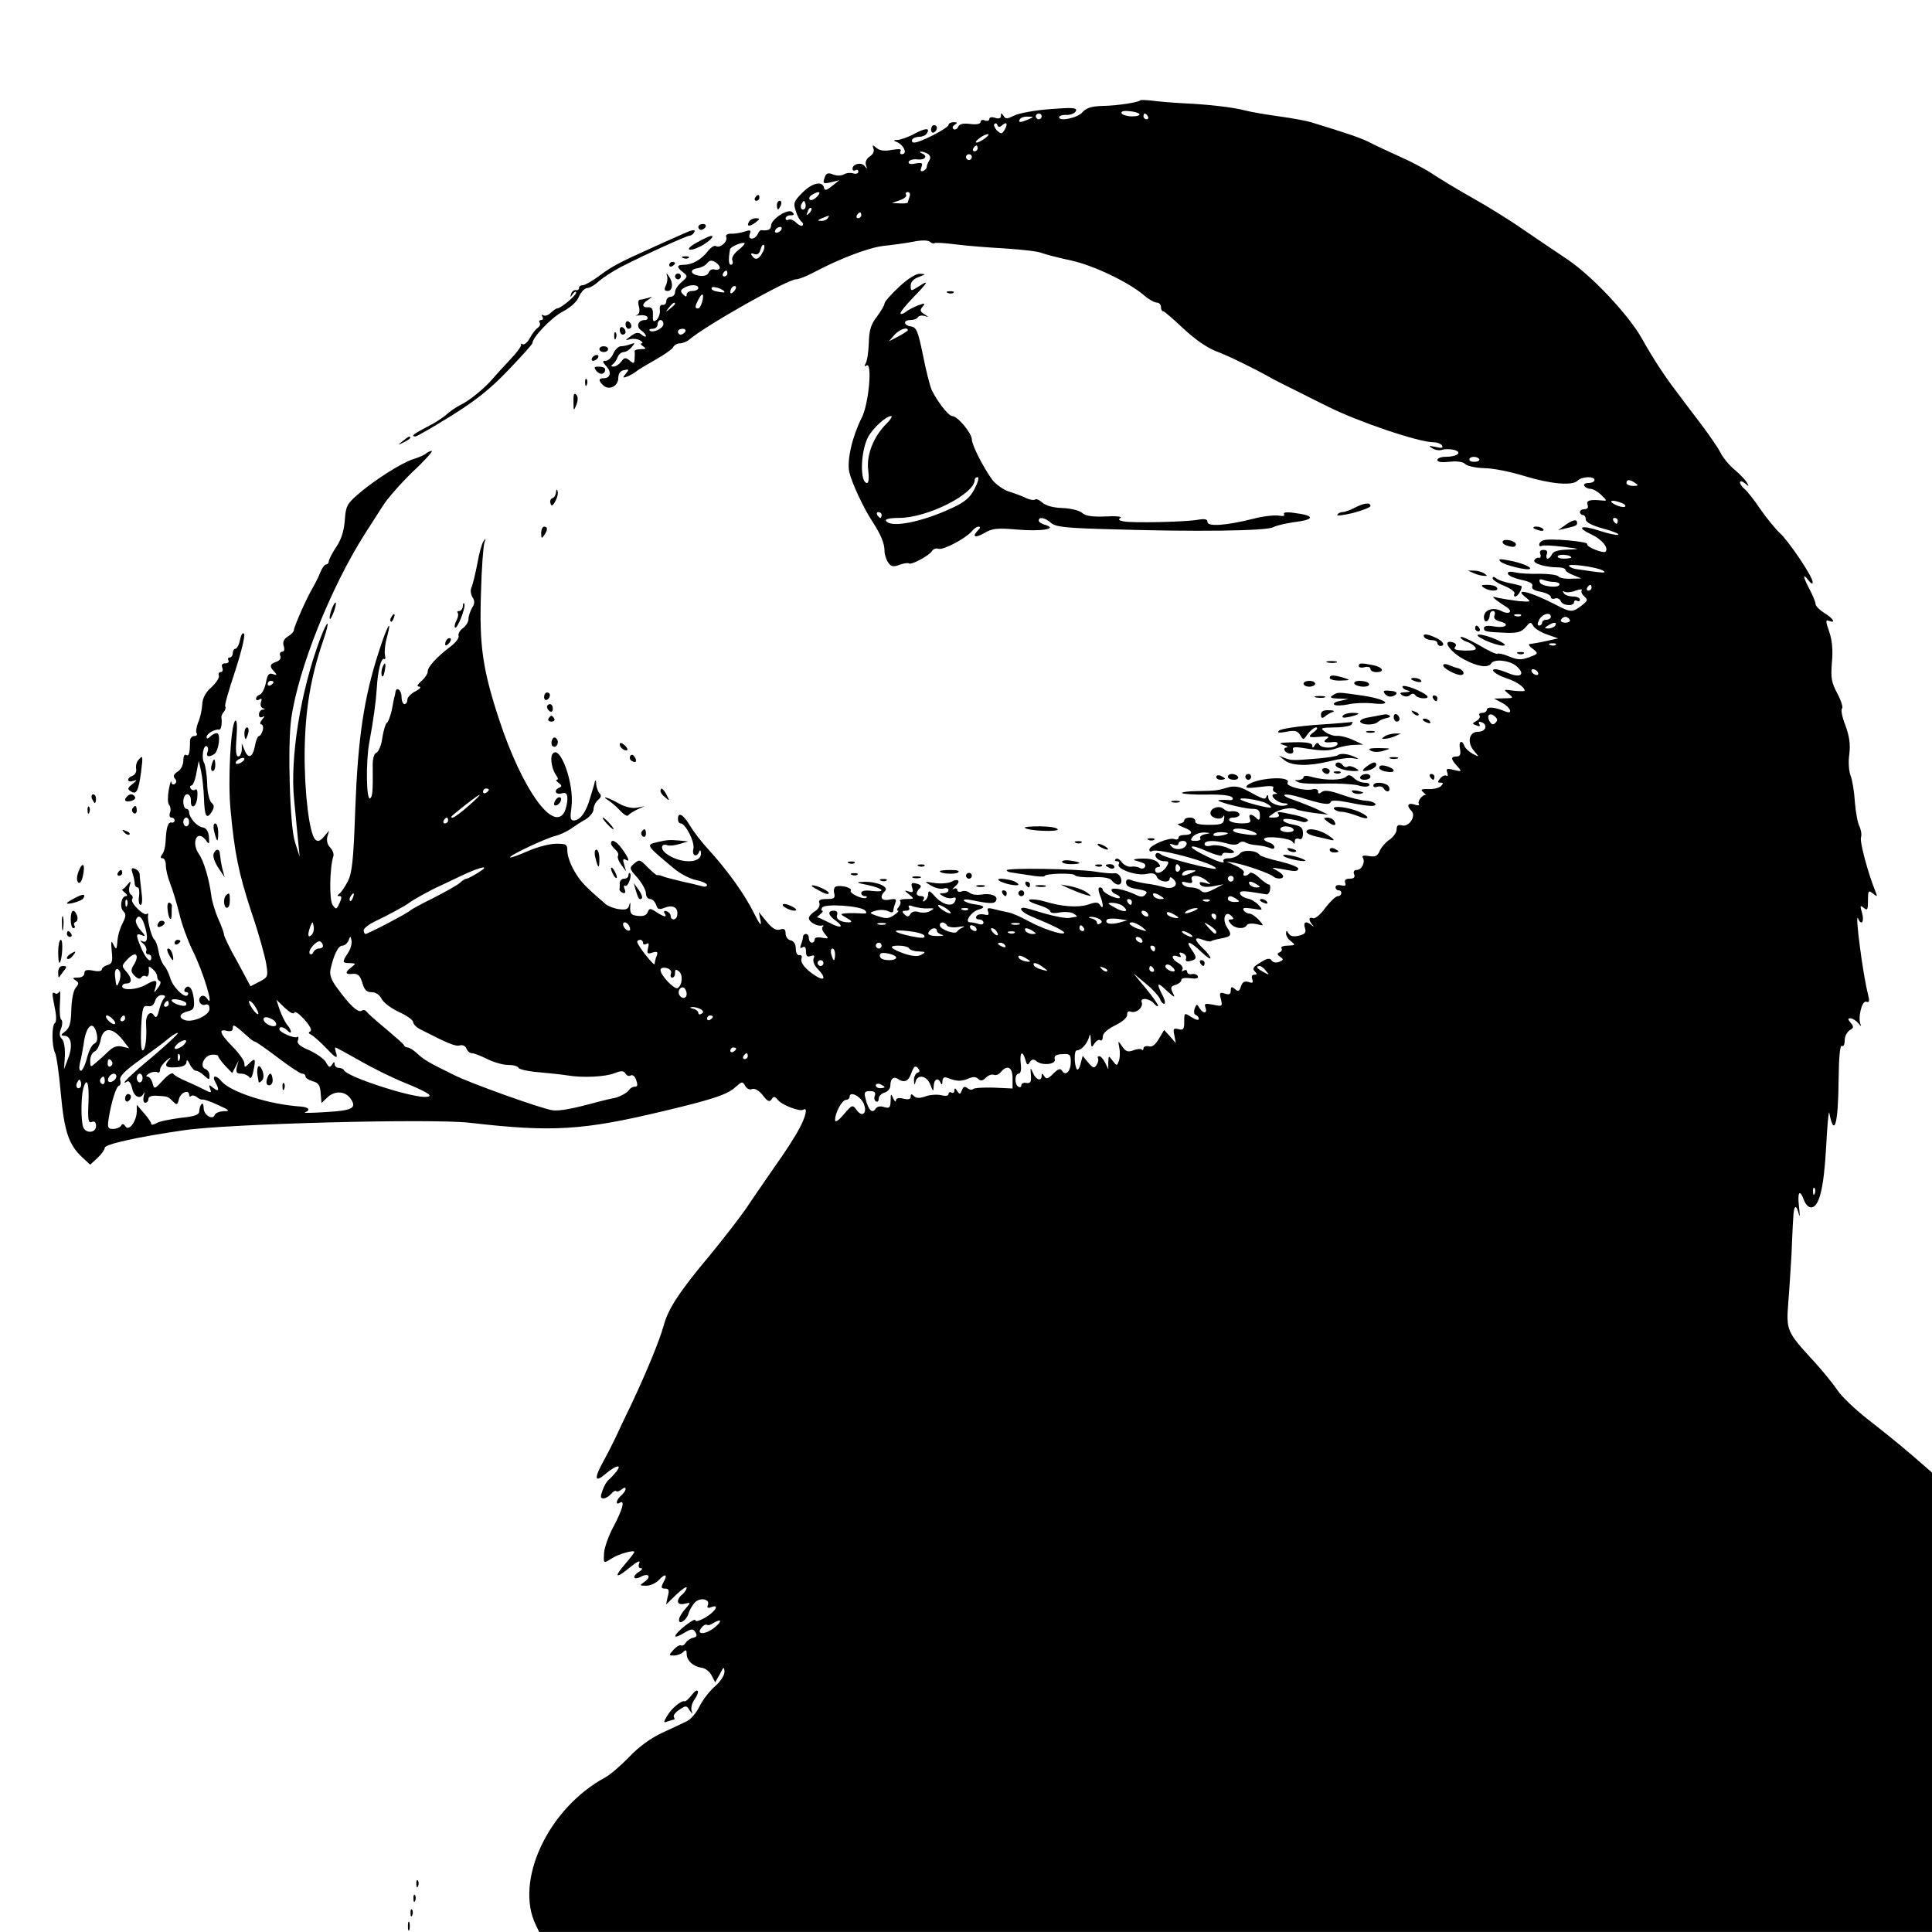 <?xml version="1.0" standalone="no"?>
<!DOCTYPE svg PUBLIC "-//W3C//DTD SVG 20010904//EN"
 "http://www.w3.org/TR/2001/REC-SVG-20010904/DTD/svg10.dtd">
<svg version="1.0" xmlns="http://www.w3.org/2000/svg"
 width="664pt" height="664pt" viewBox="0 0 664 664"
 preserveAspectRatio="xMidYMid meet">
<g transform="translate(0,664) scale(0.1,-0.1)"
fill="#000000" stroke="none">
<path d="M3919 6295 c-8 -7 -77 -18 -128 -19 -40 -1 -57 -7 -70 -21 -16 -20
-81 -34 -81 -18 0 5 12 9 27 8 14 0 28 6 31 14 4 11 -12 12 -89 6 -52 -4 -107
-14 -123 -22 -24 -12 -30 -13 -37 -1 -7 10 -9 11 -9 0 0 -9 -7 -11 -20 -7 -11
4 -20 2 -20 -4 0 -6 -7 -8 -15 -5 -8 4 -15 1 -15 -5 0 -7 -13 -10 -36 -7 -24
3 -37 0 -41 -10 -3 -7 -10 -11 -15 -8 -6 4 -5 10 3 15 11 7 10 9 -3 9 -10 0
-18 -4 -18 -9 0 -11 -97 -61 -118 -61 -7 0 -10 5 -7 10 3 6 15 10 25 10 10 0
22 5 25 11 13 20 -3 20 -41 0 -21 -12 -48 -21 -59 -22 -14 0 -16 -2 -5 -6 26
-10 41 -43 19 -43 -5 0 -7 5 -4 11 5 7 -5 8 -29 4 -25 -5 -42 -3 -53 6 -14 12
-16 12 -11 -2 4 -9 -2 -20 -13 -27 -11 -7 -16 -19 -13 -29 5 -14 4 -15 -4 -4
-11 15 -42 8 -42 -9 0 -6 5 -8 10 -5 6 3 10 1 10 -5 0 -6 -8 -9 -17 -6 -10 3
-24 2 -32 -3 -8 -5 -24 -6 -37 -1 -16 7 -24 5 -28 -6 -10 -25 -8 -27 22 -20
l27 7 -25 -20 c-20 -16 -26 -17 -28 -6 -6 25 -42 16 -75 -18 -29 -29 -31 -36
-22 -62 5 -17 14 -33 20 -37 5 -4 7 -10 3 -13 -3 -3 -13 1 -22 10 -9 9 -20 13
-26 10 -5 -3 -10 -1 -10 4 0 6 8 11 17 11 13 0 14 3 6 11 -14 14 -73 -24 -73
-47 0 -13 -12 -18 -33 -15 -4 1 -10 -6 -13 -14 -4 -8 -12 -15 -20 -15 -8 0
-11 6 -7 16 5 13 2 15 -18 8 -13 -4 -34 -8 -46 -7 -13 0 -20 -4 -17 -12 6 -15
-21 -39 -35 -31 -5 4 -18 -4 -28 -17 -22 -29 -54 -47 -82 -47 -26 0 -27 -8 -3
-26 16 -13 16 -15 -5 -33 -13 -11 -23 -26 -23 -35 0 -9 -7 -16 -15 -16 -8 0
-15 -7 -15 -15 0 -8 -6 -14 -12 -13 -8 2 -12 -5 -10 -18 1 -12 -4 -26 -11 -33
-12 -9 -14 -6 -13 16 1 21 -4 28 -16 27 -23 -2 -23 12 0 26 16 11 16 11 -1 6
-10 -3 -23 -6 -28 -6 -5 0 -7 -11 -3 -24 4 -16 1 -26 -8 -29 -7 -2 -3 -2 9 -1
12 2 25 0 28 -6 3 -5 -1 -10 -9 -10 -23 0 -31 -22 -13 -35 10 -7 17 -16 17
-20 0 -4 -7 -2 -15 5 -11 9 -19 8 -37 -5 -20 -15 -21 -16 -3 -11 11 3 27 1 35
-4 8 -5 11 -10 5 -10 -5 0 -3 -5 5 -10 12 -8 11 -10 -8 -10 -12 0 -21 -3 -21
-7 1 -5 1 -16 0 -27 -1 -16 -3 -17 -17 -5 -14 11 -18 11 -29 -4 -7 -9 -18 -17
-26 -17 -9 0 -10 3 -3 8 6 4 13 15 17 25 3 9 13 17 20 17 8 0 21 8 28 17 12
15 12 16 -4 10 -10 -4 -25 -7 -33 -7 -8 0 -20 -11 -26 -25 -6 -14 -18 -25 -26
-25 -13 0 -12 -3 2 -19 19 -21 14 -41 -10 -41 -17 0 -18 -8 -1 -24 19 -19 52
-4 52 25 0 15 7 25 20 27 17 4 18 2 6 -12 -12 -14 -11 -16 5 -10 10 4 26 13
34 20 8 6 38 24 65 39 28 16 54 34 58 41 4 8 15 14 24 14 9 0 24 6 32 13 59
50 338 207 367 207 9 0 37 11 63 25 87 46 186 84 238 90 29 3 74 9 100 14 29
6 52 6 59 0 6 -5 13 -7 15 -5 2 3 36 1 74 -4 39 -5 116 -11 172 -14 57 -4 113
-10 125 -16 13 -5 57 -16 98 -25 76 -16 198 -74 252 -120 16 -14 36 -25 44
-25 8 0 14 -7 14 -15 0 -8 3 -15 8 -15 4 0 35 -27 69 -59 37 -35 81 -66 110
-77 43 -16 133 -60 188 -91 11 -7 52 -27 90 -46 39 -20 88 -44 110 -55 104
-52 311 -122 362 -122 12 0 25 -5 29 -11 5 -9 -1 -10 -22 -5 -24 5 -26 4 -11
-5 10 -6 25 -8 33 -5 9 3 27 3 41 0 31 -8 12 -24 -29 -24 -16 0 -28 -5 -28
-11 0 -7 15 -9 42 -6 26 3 46 0 54 -8 7 -7 36 -13 65 -14 29 0 90 -12 138 -27
92 -28 165 -34 183 -16 15 15 58 16 58 2 0 -5 -9 -10 -21 -10 -11 0 -17 -4
-14 -10 3 -5 13 -10 21 -10 8 0 25 -9 37 -21 21 -20 21 -21 2 -19 -41 4 -54 0
-49 -15 4 -9 0 -15 -10 -15 -9 0 -16 -4 -16 -10 0 -5 5 -10 10 -10 6 0 10 -7
10 -15 0 -10 21 -21 61 -32 34 -9 57 -19 50 -21 -6 -2 -33 4 -61 13 -65 22
-86 14 -32 -11 37 -17 62 -47 50 -60 -8 -7 -68 17 -63 26 5 9 -130 21 -151 13
-8 -3 -14 -9 -14 -15 0 -5 4 -7 8 -4 5 3 38 1 73 -3 62 -8 63 -8 16 -10 -32
-1 -49 -6 -53 -16 -4 -8 -10 -15 -15 -15 -4 0 -6 7 -3 15 4 10 0 15 -11 15
-11 0 -15 -5 -11 -15 3 -8 0 -14 -6 -12 -6 1 -12 -3 -15 -9 -4 -11 40 -24 83
-24 13 0 24 -4 24 -8 0 -5 12 -13 28 -19 l27 -11 -37 -1 c-20 -1 -39 3 -42 8
-4 5 -32 9 -64 9 -31 -1 -70 1 -85 5 -19 4 -27 2 -24 -6 2 -6 23 -15 46 -20
29 -6 41 -13 37 -22 -3 -9 7 -15 30 -19 19 -4 34 -12 34 -18 0 -5 6 -8 14 -5
8 3 17 -1 20 -9 6 -16 46 -19 46 -3 0 5 5 7 10 4 6 -3 10 -1 10 4 0 6 -11 11
-24 11 -14 0 -28 5 -32 12 -4 6 -3 8 4 4 6 -3 22 -2 37 4 14 5 24 6 21 1 -3
-5 1 -14 9 -21 13 -11 12 -15 -9 -31 -30 -24 -38 -24 -84 0 -94 49 -155 63
-106 26 17 -14 15 -14 -26 -11 -25 3 -56 8 -70 11 -22 6 -23 5 -8 -7 9 -7 25
-18 35 -24 25 -16 10 -28 -17 -14 -28 15 -60 4 -60 -21 0 -11 5 -17 10 -14 6
3 10 13 10 21 0 8 5 14 11 14 6 0 9 -7 5 -15 -3 -10 3 -17 19 -21 37 -9 20
-24 -20 -17 -23 4 -35 2 -35 -6 0 -12 7 -13 80 -16 35 -1 49 3 63 19 16 19 18
20 27 4 6 -9 27 -22 48 -29 l37 -13 -40 -9 c-22 -5 -46 -9 -54 -10 -10 0 -8
-6 7 -17 20 -16 20 -17 -13 -29 -27 -10 -40 -9 -69 3 -19 8 -37 12 -39 9 -3
-3 -33 11 -66 31 -34 19 -61 31 -61 26 0 -5 9 -11 19 -15 11 -3 24 -11 30 -18
8 -10 1 -13 -34 -13 -31 1 -41 4 -34 12 6 8 3 13 -10 17 -37 9 -7 -34 40 -59
46 -25 84 -31 94 -14 10 16 61 11 85 -8 34 -28 18 -44 -25 -26 -19 8 -39 14
-45 14 -22 0 1 -19 37 -31 35 -11 63 -31 63 -43 0 -2 -17 -2 -37 0 -36 5 -37
5 -19 -10 19 -15 18 -16 -15 -16 l-34 -1 28 -15 c30 -16 38 -41 10 -29 -35 15
-63 17 -63 6 0 -6 -7 -11 -16 -11 -8 0 -13 -4 -9 -9 3 -6 -2 -14 -11 -19 -15
-8 -15 -10 0 -15 11 -5 15 -3 10 4 -4 7 -1 10 7 7 24 -8 16 -33 -11 -33 -32 0
-39 -38 -13 -67 18 -21 18 -21 -5 -9 -13 7 -26 19 -29 27 -9 24 -21 16 -15
-11 3 -18 0 -25 -12 -25 -21 0 -20 -9 2 -33 17 -19 16 -20 -12 -13 -24 6 -27
4 -22 -9 3 -9 2 -14 -3 -11 -5 3 -14 -1 -21 -9 -10 -12 -10 -15 1 -15 10 0 10
-3 1 -12 -6 -6 -25 -11 -43 -10 -25 1 -28 -2 -17 -11 7 -7 11 -11 9 -10 -9 6
-30 -20 -25 -29 4 -6 -2 -8 -15 -3 -23 7 -28 -4 -10 -22 17 -17 -8 -56 -32
-50 -14 4 -19 0 -19 -14 0 -10 -11 -25 -23 -34 -13 -8 -29 -26 -35 -39 -8 -19
-16 -22 -38 -18 -17 3 -25 1 -20 -6 9 -15 -4 -42 -21 -42 -9 0 -13 -6 -9 -15
4 -10 -1 -15 -15 -15 -14 0 -19 -5 -16 -14 4 -10 0 -12 -14 -9 -10 3 -19 0
-19 -6 0 -6 5 -11 10 -11 15 0 12 -20 -2 -20 -7 0 -26 -18 -43 -40 -16 -23
-35 -38 -42 -36 -15 6 -17 -5 -3 -22 7 -9 7 -9 -2 -2 -19 16 -30 12 -23 -10 5
-15 0 -21 -21 -26 -17 -4 -29 -2 -35 7 -7 12 -9 12 -9 0 0 -8 8 -20 18 -27 15
-12 14 -13 -11 -14 -16 0 -26 -4 -23 -9 4 -5 0 -12 -6 -14 -10 -4 -9 -8 2 -16
12 -8 12 -11 -4 -17 -10 -4 -21 -2 -26 5 -5 9 -15 8 -38 -7 -24 -14 -29 -21
-20 -30 9 -9 9 -12 -1 -12 -8 0 -11 -6 -7 -16 4 -12 1 -14 -13 -9 -14 4 -21 0
-26 -15 -5 -17 -10 -19 -21 -9 -11 9 -14 8 -14 -5 0 -13 -5 -16 -20 -11 -18 6
-20 3 -14 -19 6 -25 5 -26 -27 -19 -27 5 -31 4 -26 -10 8 -22 -9 -22 -21 -1
-8 14 -10 14 -16 -2 -4 -11 -2 -20 3 -22 6 -2 11 -8 11 -14 0 -6 -11 -3 -25 6
-25 16 -25 16 -25 -15 0 -26 -3 -31 -20 -26 -17 4 -19 1 -14 -21 l5 -27 -20
23 -20 22 -18 -30 c-12 -21 -24 -30 -35 -26 -10 2 -18 -1 -18 -7 0 -6 -3 -8
-6 -4 -3 3 -16 2 -29 -3 -19 -7 -26 -4 -38 13 -15 22 -15 22 -10 -5 3 -15 2
-36 -2 -45 -6 -17 -7 -17 -21 1 -14 19 -14 19 -15 -5 l0 -24 -11 23 c-6 12
-15 22 -20 22 -5 0 -7 -4 -4 -8 2 -4 0 -14 -5 -22 -8 -13 -13 -11 -29 8 l-19
23 -7 -26 c-3 -14 -9 -23 -12 -21 -10 11 -12 66 -1 66 15 0 36 23 42 46 3 13
5 10 6 -11 1 -26 3 -27 12 -12 6 9 14 15 20 12 5 -4 9 2 9 12 0 11 16 26 43
39 25 12 41 27 41 36 -1 10 4 14 12 11 19 -7 44 15 38 32 -7 18 28 14 43 -5 7
-8 13 -11 13 -6 0 4 -19 31 -42 59 l-43 52 42 -35 c24 -19 45 -43 49 -52 3
-10 10 -18 15 -18 5 0 3 13 -6 30 -22 43 -18 47 16 14 26 -23 29 -25 20 -7 -9
18 -8 23 9 28 11 3 20 11 20 17 0 6 13 8 30 6 19 -3 29 -1 27 6 -2 6 -11 10
-21 8 -9 -2 -16 2 -16 8 0 6 -5 8 -12 4 -7 -4 -8 -3 -4 4 3 6 -3 16 -14 22
-24 13 -27 32 -3 23 11 -4 14 -3 9 5 -5 8 -2 10 9 6 9 -4 14 -12 11 -19 -3 -8
2 -11 15 -8 23 6 24 12 3 41 -22 32 -3 27 34 -9 18 -17 32 -27 32 -22 0 5 -11
20 -25 33 -32 30 -32 42 -1 30 13 -5 26 -7 28 -5 2 2 16 6 32 9 39 7 41 12 23
39 -18 28 -6 60 15 39 9 -9 9 -12 -1 -12 -11 0 -11 -3 -1 -15 14 -17 46 -20
55 -5 3 6 18 7 33 4 27 -7 27 -7 8 15 -11 11 -25 21 -32 21 -7 0 -16 5 -20 12
-5 8 3 9 31 5 36 -6 37 -6 20 13 -9 10 -26 20 -38 22 -11 2 -22 9 -25 16 -3 9
7 11 40 6 23 -4 47 -7 52 -8 4 0 10 7 11 17 2 9 0 17 -4 17 -5 0 -20 11 -34
24 -15 14 -29 20 -32 15 -4 -5 -11 -9 -16 -9 -6 0 -7 4 -4 10 3 5 -9 16 -27
24 l-33 15 30 -5 c39 -8 117 -35 130 -46 12 -10 35 -10 35 0 0 5 -10 14 -22
20 -20 11 -19 11 12 6 52 -10 59 -10 62 0 2 5 -26 16 -62 25 -36 8 -67 18 -70
22 -12 17 -57 20 -69 5 -8 -9 -24 -16 -38 -16 -13 0 -21 -4 -18 -10 7 -11 -26
0 -74 25 -54 27 -43 36 13 11 31 -14 56 -20 56 -15 0 5 6 9 13 8 34 -4 38 3 8
16 -18 8 -44 12 -57 9 -15 -4 -24 -2 -24 5 0 13 34 14 77 2 20 -6 35 -5 41 1
6 6 16 7 23 2 7 -4 24 -8 38 -9 14 -1 34 -5 44 -9 10 -5 17 -4 17 2 0 6 -9 14
-21 17 -11 4 -18 10 -14 13 10 10 89 1 97 -11 6 -9 8 -8 8 2 0 7 6 11 14 8 9
-4 14 2 14 19 0 19 -7 25 -34 30 -19 3 -34 10 -34 15 0 8 29 5 67 -6 7 -2 15
0 18 5 3 4 -18 13 -45 19 -62 13 -63 13 -55 1 3 -6 -4 -10 -17 -10 -22 0 -22
0 -2 14 22 16 64 23 79 14 6 -3 33 -8 60 -12 l50 -6 -35 17 c-19 9 -57 24 -85
34 -54 18 -32 26 25 8 74 -23 99 -27 103 -16 2 7 21 7 62 -1 32 -7 67 -12 77
-12 30 0 12 17 -19 18 -15 1 -53 10 -83 21 -39 14 -59 16 -67 9 -9 -7 -13 -7
-13 2 0 7 -8 10 -20 7 -25 -7 -92 11 -85 22 16 27 -113 17 -139 -9 -8 -9 2
-10 43 -5 36 5 51 4 47 -3 -3 -6 0 -13 6 -15 10 -4 9 -6 -1 -6 -22 -2 8 -31
33 -32 11 0 15 -3 8 -6 -22 -9 -62 7 -63 25 0 10 -3 12 -6 5 -5 -13 -8 -12
-71 22 -23 12 -41 14 -60 9 -38 -11 -41 -12 -106 -13 -33 0 -57 -4 -53 -7 3
-3 42 -6 86 -5 48 1 82 -3 86 -10 5 -6 0 -10 -11 -9 -11 1 -26 1 -34 0 -21 -2
79 -29 113 -30 21 0 27 -5 27 -22 0 -17 -3 -19 -12 -10 -17 17 -29 15 -22 -3
5 -12 -2 -15 -29 -15 -20 0 -39 5 -42 10 -3 6 3 10 14 10 12 0 21 5 21 10 0 9
-15 14 -34 11 -4 -1 -14 3 -21 9 -15 13 -45 3 -45 -15 0 -17 37 -26 44 -11 3
6 5 2 3 -9 -2 -17 -10 -20 -52 -20 -35 0 -49 4 -47 13 1 6 -7 12 -18 12 -11 0
-20 -4 -20 -10 0 -5 -8 -10 -17 -11 -10 0 -3 -6 15 -13 34 -12 34 -26 0 -26
-10 0 -18 -4 -18 -10 0 -5 -6 -7 -14 -4 -18 7 -86 -22 -86 -36 0 -6 4 -9 10
-5 19 12 231 -47 218 -61 -6 -5 -174 38 -186 48 -7 6 -15 8 -18 5 -10 -10 7
-27 27 -27 17 0 18 -3 7 -20 -13 -21 -38 -27 -38 -10 0 6 5 10 11 10 8 0 8 5
-1 15 -8 9 -28 15 -54 14 -22 0 -34 -3 -26 -6 8 -2 21 -6 28 -9 7 -2 10 -8 7
-14 -4 -6 -12 -7 -18 -3 -7 4 -20 6 -30 4 -10 -1 -25 6 -32 16 -7 10 -17 15
-21 10 -4 -4 -2 -7 5 -7 7 0 9 -5 6 -10 -10 -16 59 -41 94 -34 23 5 32 2 37
-10 7 -17 44 -22 44 -6 0 7 5 6 13 -2 21 -19 -1 -37 -33 -27 -14 4 -41 10 -60
12 -19 3 -43 8 -52 12 -13 5 -18 2 -18 -9 0 -11 13 -18 39 -22 30 -5 37 -9 28
-18 -8 -10 -17 -10 -36 0 -38 17 -81 26 -81 15 0 -5 7 -12 16 -15 9 -4 15 -9
12 -12 -7 -7 -58 17 -58 28 0 4 -4 8 -10 8 -6 0 -6 -9 0 -26 13 -32 13 -54 1
-35 -7 11 -15 11 -41 2 -34 -11 -89 -8 -151 11 -20 6 -43 8 -50 6 -8 -3 5 -11
29 -18 23 -7 42 -17 42 -23 0 -5 14 -7 33 -3 17 3 39 1 47 -4 8 -5 13 -10 10
-11 -3 0 -14 -2 -25 -4 -11 -2 -49 5 -84 15 -35 11 -67 20 -72 20 -20 0 -7
-16 24 -29 80 -33 119 -53 114 -58 -8 -7 -75 15 -126 43 -24 13 -53 26 -65 28
-11 2 -33 7 -49 11 -22 6 -26 4 -21 -8 4 -12 1 -14 -14 -10 -11 2 -23 0 -26
-6 -4 -6 0 -11 8 -11 9 0 16 -5 16 -11 0 -6 -7 -8 -16 -5 -9 3 -22 6 -30 6
-21 0 4 37 30 44 25 7 19 14 -16 18 -15 2 -31 8 -35 12 -4 5 8 6 27 2 64 -13
79 -13 84 0 6 16 -21 25 -53 19 -14 -2 -30 0 -38 6 -7 6 -20 9 -28 5 -8 -3
-15 -1 -15 5 0 6 -6 7 -12 4 -7 -4 -5 0 4 8 22 18 12 30 -13 16 -11 -5 -36 -7
-57 -4 -37 6 -37 6 -12 -9 14 -8 33 -13 43 -10 9 3 17 1 17 -5 0 -6 -8 -11
-17 -11 -17 -1 -17 -1 0 -11 10 -6 24 -8 32 -5 9 3 12 0 8 -10 -8 -22 -40 -16
-68 13 -19 22 -25 24 -25 11 0 -9 -5 -20 -12 -24 -7 -4 -8 -3 -4 4 4 7 1 12
-8 12 -18 0 -21 11 -5 27 7 7 4 12 -11 16 -17 4 -20 2 -15 -14 5 -15 2 -18
-12 -13 -16 5 -16 4 1 -10 19 -15 19 -16 -9 -16 -15 0 -25 -3 -22 -7 4 -3 2
-12 -4 -20 -6 -7 -8 -13 -3 -13 5 0 -1 -7 -13 -15 -20 -14 -28 -14 -70 1 -15
6 -14 8 7 14 14 4 33 3 43 -2 10 -5 17 -5 17 1 0 5 3 17 7 27 5 14 2 16 -20
12 -29 -6 -36 9 -15 30 14 14 -29 33 -75 31 -27 -1 -25 -3 16 -11 55 -12 64
-26 12 -20 -21 3 -35 0 -35 -7 0 -6 5 -11 12 -11 6 0 9 -2 6 -5 -9 -9 -60 14
-54 24 6 9 -32 20 -51 14 -6 -2 -9 -13 -6 -23 4 -17 0 -20 -26 -20 -22 0 -29
-4 -25 -14 3 -9 -3 -20 -15 -28 -12 -7 -21 -18 -21 -24 0 -13 29 -29 45 -25 6
2 7 -1 2 -5 -4 -4 0 -15 8 -24 14 -16 14 -17 -10 -13 -15 3 -25 1 -25 -6 0 -6
-4 -11 -10 -11 -5 0 -10 7 -10 15 0 8 -4 15 -10 15 -5 0 -10 -4 -10 -9 0 -5
-3 -17 -7 -27 -4 -12 -3 -15 5 -10 8 5 12 0 12 -14 0 -16 4 -20 16 -16 12 4
15 2 10 -9 -3 -9 3 -24 14 -35 30 -30 25 -45 -7 -24 -36 23 -54 46 -48 61 2 7
-1 12 -8 10 -7 -1 -12 9 -12 23 0 15 -7 26 -18 28 -9 2 -17 12 -17 23 0 15 -5
19 -19 14 -14 -4 -27 4 -46 27 l-27 33 6 -30 c4 -21 -3 -13 -23 27 -31 63 -91
147 -156 218 -23 25 -52 62 -64 83 -23 38 -41 48 -41 22 0 -8 4 -15 9 -15 17
0 50 -65 44 -88 -6 -23 12 -31 20 -9 3 7 6 5 6 -6 2 -37 -77 -36 -123 2 -17
15 -13 33 7 26 7 -3 26 -1 42 4 l30 9 -30 3 c-35 3 -42 2 -74 -5 -42 -10 -43
-9 54 -90 22 -19 57 -37 78 -41 20 -4 37 -12 37 -17 0 -5 -8 -7 -17 -4 -10 3
-40 10 -68 16 -27 7 -57 14 -65 17 -8 4 -18 6 -21 5 -3 -1 -18 12 -34 28 -25
26 -28 27 -45 12 -18 -15 -18 -17 11 -49 16 -19 29 -43 29 -53 0 -11 6 -20 14
-20 8 0 17 -9 21 -20 5 -16 10 -18 32 -9 28 10 46 -2 40 -29 -3 -16 -22 -16
-22 0 0 6 -6 13 -14 16 -8 3 -11 0 -7 -7 10 -15 0 -14 -28 4 -21 14 -24 14
-30 0 -4 -11 -15 -15 -33 -13 -24 2 -28 8 -27 31 1 15 0 19 -3 8 -3 -16 -11
-19 -35 -16 -16 2 -38 10 -47 18 -70 60 -86 77 -107 113 -13 22 -24 53 -24 67
0 25 -3 27 -39 27 -21 0 -64 -11 -96 -25 -32 -14 -59 -24 -62 -22 -5 6 121 65
156 74 14 3 37 14 51 23 14 10 37 25 53 34 15 9 27 25 27 35 0 10 7 24 15 31
11 9 13 16 5 24 -5 5 -10 19 -11 31 0 11 -2 16 -4 10 -1 -5 -8 -30 -16 -55
-14 -51 -35 -80 -57 -80 -12 0 -13 9 -8 46 11 80 -41 222 -66 181 -8 -14 0
-56 15 -74 5 -7 6 -13 1 -13 -5 0 -2 -5 6 -11 11 -8 12 -12 3 -16 -21 -8 -15
-26 7 -20 16 4 20 0 20 -20 0 -13 -5 -33 -10 -44 -39 -71 -146 80 -224 316
-57 173 -69 255 -63 435 2 85 8 164 12 175 5 15 4 16 -3 5 -6 -8 -16 -44 -22
-80 -7 -36 -16 -72 -20 -80 -4 -8 -2 -23 4 -33 8 -12 8 -22 -2 -37 -6 -11 -12
-28 -12 -38 0 -10 -9 -24 -19 -31 -11 -8 -17 -20 -15 -26 3 -7 -9 -23 -26 -36
-50 -38 -80 -71 -80 -87 0 -8 -10 -23 -22 -33 -14 -13 -17 -19 -7 -19 8 -1 2
-8 -13 -16 -16 -8 -28 -21 -28 -29 0 -8 -4 -15 -10 -15 -5 0 -10 11 -10 25 0
24 -19 37 -21 15 -1 -5 -2 -13 -4 -17 -1 -5 -5 -25 -9 -46 -5 -20 -12 -40 -17
-42 -4 -3 -11 -26 -15 -51 -3 -25 -13 -48 -20 -51 -9 -3 -14 -21 -13 -52 1
-81 -1 -100 -9 -105 -13 -8 -15 124 -3 191 15 81 23 141 26 188 3 57 15 106
25 100 4 -3 6 3 3 14 -2 10 0 36 6 57 21 78 1 43 -28 -49 -51 -158 -71 -298
-80 -537 -6 -178 -11 -221 -26 -250 -10 -19 -23 -38 -29 -42 -8 -6 -8 -8 1 -8
8 0 8 -6 0 -24 -11 -23 -12 -23 -24 -6 -12 17 -10 130 3 168 2 8 -3 20 -11 29
-10 9 -13 24 -10 37 l6 21 -18 -21 c-14 -16 -21 -18 -30 -9 -20 22 -37 160
-36 301 2 144 20 254 64 383 25 72 17 78 -10 7 -68 -181 -105 -411 -90 -556 4
-41 10 -102 13 -135 l6 -60 -16 50 c-18 53 -26 333 -13 425 24 171 136 451
253 635 18 28 45 70 61 95 15 25 62 78 103 118 42 39 71 72 66 72 -6 0 -14 -4
-20 -9 -5 -5 -26 -14 -46 -20 -41 -14 -134 -73 -191 -123 -34 -30 -39 -39 -42
-87 -3 -36 -12 -66 -30 -92 -14 -21 -25 -43 -25 -49 0 -5 -4 -10 -9 -10 -5 0
-14 -12 -20 -27 -6 -16 -18 -39 -26 -53 -21 -35 -65 -135 -65 -146 0 -5 -9
-15 -21 -22 -14 -9 -18 -19 -14 -32 4 -12 2 -20 -5 -20 -7 0 -10 -7 -7 -14 4
-9 -2 -17 -14 -21 -22 -7 -24 -16 -6 -34 10 -11 9 -13 -5 -8 -14 5 -19 -2 -24
-29 -4 -20 -13 -38 -20 -41 -8 -3 -14 -9 -14 -15 0 -5 5 -6 12 -2 7 5 9 2 5
-9 -3 -9 -1 -18 6 -21 9 -3 9 -5 0 -5 -7 -1 -13 -8 -13 -17 0 -9 5 -12 13 -8
8 5 8 2 -2 -9 -7 -9 -9 -17 -3 -17 5 0 8 -9 5 -20 -3 -11 -9 -20 -13 -20 -4 0
-11 -16 -14 -35 -8 -40 -23 -45 -36 -12 l-9 22 0 -22 c-1 -13 -6 -23 -12 -23
-8 0 -10 20 -6 66 3 43 1 62 -5 56 -15 -15 -25 -203 -16 -301 14 -154 28 -221
72 -356 25 -72 47 -153 51 -178 7 -43 6 -46 -23 -61 l-31 -16 -45 84 c-26 45
-46 88 -46 93 0 6 -9 31 -20 55 -11 25 -22 62 -24 81 -7 55 -26 119 -42 141
-28 40 -7 86 22 50 13 -18 14 -17 12 10 -2 19 -9 30 -21 32 -20 3 -46 32 -47
52 0 6 -4 12 -10 12 -5 0 -10 11 -10 25 0 14 6 25 13 25 8 0 13 -9 13 -20 -2
-34 19 -26 22 9 2 20 0 31 -7 27 -5 -4 -12 -2 -16 4 -3 5 -2 10 3 10 5 0 13
19 17 43 l8 42 8 -35 c4 -19 9 -61 10 -93 2 -64 9 -75 27 -47 9 15 9 22 -2 32
-7 8 -14 37 -14 67 -1 28 -6 59 -10 68 -11 18 -3 65 9 58 4 -3 6 -12 2 -20 -6
-16 5 -19 23 -7 16 10 24 72 9 72 -6 0 -16 -5 -23 -12 -8 -8 -12 -8 -12 -1 0
11 29 28 43 25 7 -2 11 22 8 42 -1 4 3 14 9 20 5 7 7 15 4 18 -3 3 13 58 34
121 21 64 35 122 31 128 -4 7 -10 -1 -14 -20 -3 -17 -11 -31 -16 -31 -5 0 -9
-7 -9 -15 0 -8 -5 -15 -11 -15 -5 0 -7 -4 -4 -10 3 -5 -1 -10 -10 -10 -11 0
-15 -5 -11 -15 3 -8 1 -15 -5 -15 -6 0 -9 -5 -7 -12 3 -7 -9 -25 -25 -40 -21
-18 -31 -38 -32 -60 -1 -18 -7 -46 -14 -61 -6 -16 -9 -33 -5 -38 3 -5 -1 -9
-9 -9 -8 0 -14 -8 -14 -17 0 -41 -4 -54 -13 -48 -6 4 -10 -5 -10 -19 0 -15 -8
-31 -19 -38 -14 -9 -17 -16 -10 -24 7 -8 6 -14 -1 -19 -5 -3 -11 0 -11 7 -1 7
-5 -5 -9 -27 -4 -22 -4 -45 1 -51 5 -6 7 -19 3 -28 -3 -9 -1 -16 5 -16 6 0 11
-4 11 -10 0 -5 -5 -9 -11 -7 -12 2 -18 -19 -20 -68 -1 -16 -6 -36 -12 -42 -6
-9 -6 -13 2 -13 6 0 11 -11 11 -25 0 -14 7 -42 15 -62 8 -20 22 -66 31 -102 8
-36 29 -93 45 -126 37 -72 79 -212 50 -166 -5 7 -14 11 -19 7 -16 -10 -3 -36
14 -29 9 3 14 -2 14 -15 0 -22 -59 -48 -85 -38 -23 8 -18 23 10 30 21 5 24 11
21 43 -4 37 -18 53 -31 34 -3 -6 -1 -11 5 -11 6 0 9 -4 5 -10 -9 -14 -52 28
-60 59 -4 14 -13 33 -20 41 -8 9 -17 31 -20 50 -3 19 -10 37 -14 40 -10 6 -26
70 -22 85 1 5 0 7 -4 4 -9 -10 -58 38 -51 50 4 5 2 13 -4 16 -6 4 -8 16 -5 28
6 20 5 21 -8 5 -8 -10 -16 -17 -18 -15 -2 1 2 -4 10 -11 8 -6 10 -12 4 -12
-16 0 -23 -39 -9 -52 10 -10 9 -18 -3 -42 -9 -17 -16 -42 -17 -56 -3 -36 -4
-37 -15 -15 -7 15 -8 9 -5 -24 4 -36 1 -44 -15 -48 -10 -3 -19 -10 -19 -15 0
-6 -13 -8 -30 -4 -22 4 -30 2 -30 -9 0 -9 -9 -15 -22 -15 -18 0 -20 -2 -9 -9
13 -8 13 -12 1 -26 -8 -10 -14 -42 -15 -76 -1 -46 -6 -62 -21 -74 -16 -12 -16
-14 -3 -15 24 0 30 -36 13 -78 l-14 -37 3 46 c1 27 -3 51 -10 58 -9 8 -10 19
-3 36 5 13 5 27 1 30 -5 2 -7 28 -5 57 2 29 1 47 -2 40 -3 -6 -10 -10 -15 -6
-11 6 -11 2 0 -54 5 -23 5 -45 0 -48 -12 -7 -11 -80 0 -102 5 -9 14 -72 20
-140 12 -131 27 -177 75 -221 l26 -24 25 23 c14 13 25 29 25 35 0 12 111 37
270 60 153 23 854 41 985 26 284 -33 389 -26 665 40 168 40 221 57 248 83 22
19 24 20 33 4 5 -10 16 -15 24 -11 9 3 24 -5 37 -22 16 -21 23 -24 30 -13 7
11 11 10 21 -2 14 -18 76 -42 88 -34 16 10 9 -23 -15 -67 -13 -25 -49 -81 -80
-124 -30 -44 -77 -111 -102 -149 -26 -37 -82 -109 -124 -160 -105 -125 -144
-185 -159 -242 -14 -50 -56 -154 -115 -279 -19 -38 -41 -86 -50 -105 -9 -19
-27 -55 -41 -80 -34 -62 -32 -78 6 -46 35 30 58 35 38 9 -8 -10 -19 -22 -26
-28 -7 -5 -17 -22 -22 -37 -8 -22 -8 -28 3 -28 7 0 19 7 26 15 7 9 15 13 18
10 3 -3 11 0 19 6 8 7 13 8 13 1 0 -5 -7 -15 -15 -22 -17 -14 -21 -35 -5 -25
19 12 10 -23 -21 -81 -18 -33 -32 -74 -33 -92 -2 -37 -2 -36 27 -18 23 15 77
30 77 22 0 -3 -14 -21 -31 -41 -41 -47 -33 -53 16 -12 26 21 37 26 32 14 -4
-10 -2 -17 6 -17 7 0 4 -5 -5 -11 -26 -15 -23 -32 3 -19 28 15 39 2 15 -16
-19 -13 -19 -14 6 -14 13 0 33 9 43 20 22 24 31 19 15 -9 -9 -17 -8 -21 6 -21
13 0 15 -6 9 -27 l-6 -28 35 34 c20 19 36 30 36 24 0 -6 -7 -16 -15 -23 -23
-19 -19 -39 8 -32 22 5 22 5 3 -17 -11 -12 -21 -28 -22 -36 -3 -22 24 -6 32
18 3 12 13 29 21 38 17 20 54 14 46 -7 -4 -10 0 -12 11 -8 30 12 16 -14 -19
-35 -19 -11 -35 -16 -35 -10 0 12 -68 -41 -69 -54 -1 -5 13 0 29 10 27 16 32
16 40 3 7 -11 5 -16 -8 -19 -9 -2 -21 -10 -25 -17 -5 -8 -12 -12 -16 -9 -5 2
-16 -4 -26 -15 -17 -19 -17 -20 1 -20 11 0 25 5 32 12 9 9 12 8 12 -6 0 -23
21 -43 51 -48 13 -1 29 -14 35 -27 l12 -23 16 28 c13 26 15 27 16 8 0 -13 -15
-35 -35 -52 -19 -17 -42 -48 -52 -69 -10 -20 -29 -43 -43 -49 -14 -7 -52 -25
-85 -40 -37 -17 -80 -48 -112 -82 -29 -30 -66 -62 -83 -71 -196 -106 -313
-356 -238 -508 l11 -23 2394 0 2393 0 0 790 0 789 -68 59 c-37 32 -105 87
-149 121 -45 35 -94 81 -108 103 -15 22 -50 65 -78 96 -97 105 -98 109 -91
204 4 46 8 119 11 163 2 44 4 101 6 127 2 47 10 52 20 13 3 -11 3 1 0 27 -6
52 2 63 17 23 5 -14 16 -25 24 -25 28 0 44 63 52 205 4 77 9 131 11 120 17
-88 31 -37 32 113 1 79 5 121 11 117 6 -3 10 5 10 19 0 14 8 29 17 35 14 8 15
12 4 25 -11 13 -11 16 -1 16 7 0 19 -8 27 -17 8 -10 11 -12 8 -5 -11 22 4 84
19 79 11 -4 12 2 6 26 -18 69 -46 288 -34 260 11 -26 22 -12 14 18 -8 26 -7
29 5 19 13 -11 15 -7 15 25 0 34 2 36 17 24 15 -12 16 -12 9 6 -26 64 -55 172
-50 187 3 10 0 26 -5 37 -6 10 -13 48 -16 84 -2 35 -9 77 -15 92 -6 15 -8 48
-4 74 4 34 0 60 -14 99 -11 28 -16 54 -11 57 4 3 -3 26 -16 51 -21 39 -23 54
-19 107 4 42 1 76 -9 105 -13 37 -13 43 -1 38 26 -10 14 9 -16 27 -16 10 -30
24 -30 30 0 7 -9 29 -20 50 -23 43 -26 60 -5 33 9 -12 15 -15 15 -7 0 19 -82
141 -115 171 -15 14 -44 50 -65 80 -21 31 -45 62 -54 69 -9 7 -16 18 -16 23 0
6 8 4 17 -3 14 -12 15 -12 7 2 -5 9 -24 29 -42 44 -18 15 -40 41 -49 59 -8 17
-41 64 -72 105 -31 40 -68 90 -83 110 -38 50 -77 109 -116 179 -47 82 -171
214 -256 271 -39 26 -107 72 -151 102 -44 31 -123 80 -175 109 -52 29 -114 67
-138 83 -24 16 -73 42 -110 58 -37 17 -83 38 -102 48 -31 16 -68 29 -205 71
-17 5 -66 14 -110 20 -44 6 -96 15 -115 20 -46 12 -129 21 -215 25 -38 2 -86
6 -106 9 -20 2 -38 3 -40 1z m-3 -47 c3 -4 -8 -8 -25 -8 -16 0 -33 5 -36 10
-4 7 6 10 25 8 17 -1 34 -6 36 -10z m-336 -8 c0 -5 -4 -10 -10 -10 -5 0 -10 5
-10 10 0 6 5 10 10 10 6 0 10 -4 10 -10z m365 0 c3 -5 1 -10 -4 -10 -6 0 -11
5 -11 10 0 6 2 10 4 10 3 0 8 -4 11 -10z m-410 -10 c-28 -12 -37 -12 -30 0 3
6 16 10 28 9 21 0 21 -1 2 -9z m-89 -19 c16 13 18 1 5 -20 -8 -12 -11 -12 -25
1 -8 9 -12 19 -8 22 4 4 8 2 10 -4 3 -8 8 -8 18 1z m-60 -46 c-11 -8 -24 -15
-30 -15 -5 0 -1 7 10 15 10 8 24 14 29 14 6 0 1 -6 -9 -14z m-26 -35 c0 -5 -5
-10 -11 -10 -5 0 -7 5 -4 10 3 6 8 10 11 10 2 0 4 -4 4 -10z m-171 -19 c9 -6
10 -14 5 -22 -5 -8 -9 -18 -9 -23 0 -5 -6 -11 -13 -14 -8 -2 -10 2 -5 14 5 14
2 16 -21 12 -17 -4 -25 -1 -23 6 2 6 16 10 31 8 26 -3 36 12 14 21 -7 3 -8 6
-3 6 6 0 16 -3 24 -8z m151 -11 c0 -5 -4 -10 -10 -10 -5 0 -10 5 -10 10 0 6 5
10 10 10 6 0 10 -4 10 -10z m-533 -137 c-9 -9 -20 -13 -24 -9 -4 4 -1 11 7 16
25 16 35 11 17 -7z m319 1 c-3 -9 -6 -18 -6 -20 0 -2 -12 -4 -27 -3 l-28 1 28
10 c15 5 25 14 21 19 -3 5 0 9 6 9 7 0 9 -7 6 -16z m-360 -41 c-10 -10 -19 5
-10 18 6 11 8 11 12 0 2 -7 1 -15 -2 -18z m15 -16 c-10 -9 -11 -8 -5 6 3 10 9
15 12 12 3 -3 0 -11 -7 -18z m179 -7 c0 -5 -5 -10 -11 -10 -5 0 -7 5 -4 10 3
6 8 10 11 10 2 0 4 -4 4 -10z m-115 -10 c-3 -5 -14 -10 -23 -9 -14 0 -13 2 3
9 27 11 27 11 20 0z m-160 -40 c-3 -5 -11 -10 -16 -10 -6 0 -7 5 -4 10 3 6 11
10 16 10 6 0 7 -4 4 -10z m-148 -70 c-15 -12 -24 -27 -20 -35 3 -8 1 -15 -5
-15 -8 0 -9 18 -3 53 1 9 44 27 50 21 2 -2 -8 -13 -22 -24z m83 -9 c-12 -23
-25 -27 -36 -9 -5 7 -2 9 8 5 11 -4 18 1 22 16 3 12 8 18 11 15 4 -3 2 -16 -5
-27z m-147 -54 c-3 -4 -11 -6 -18 -3 -7 2 -16 -2 -19 -10 -4 -10 -16 -14 -31
-12 -32 4 -37 22 -8 26 12 2 27 9 33 17 9 11 16 12 30 3 10 -7 16 -16 13 -21z
m27 -17 c0 -5 -5 -10 -11 -10 -5 0 -7 5 -4 10 3 6 8 10 11 10 2 0 4 -4 4 -10z
m-100 -50 c0 -5 -9 -10 -20 -10 -11 0 -20 -5 -20 -12 0 -9 -3 -9 -12 0 -10 10
-10 15 2 22 20 13 50 13 50 0z m90 -14 c0 -2 -11 -1 -25 2 -14 2 -22 8 -19 13
4 8 44 -6 44 -15z m32 2 c-7 -7 -12 -8 -12 -2 0 14 12 26 19 19 2 -3 -1 -11
-7 -17z m-109 -36 c-3 -12 -9 -22 -14 -22 -12 0 -11 7 2 32 13 25 20 19 12
-10z m-93 -6 c0 -2 -8 -10 -17 -17 -16 -13 -17 -12 -4 4 13 16 21 21 21 13z
m-40 -70 c0 -15 -37 -32 -47 -22 -4 3 1 6 10 6 10 0 17 7 17 15 0 8 5 15 10
15 6 0 10 -6 10 -14z m75 -26 c-3 -5 -10 -10 -16 -10 -5 0 -9 5 -9 10 0 6 7
10 16 10 8 0 12 -4 9 -10z m2729 -438 c2 -4 -4 -9 -15 -9 -10 -1 -19 2 -19 8
0 11 27 12 34 1z m536 -82 c12 -8 11 -10 -7 -10 -13 0 -23 5 -23 10 0 13 11
13 30 0z m-46 -69 c11 -4 15 -10 10 -13 -5 -2 -20 1 -34 8 -26 14 -8 18 24 5z
m-14 -61 c0 -5 -2 -10 -4 -10 -3 0 -8 5 -11 10 -3 6 -1 10 4 10 6 0 11 -4 11
-10z m-160 -126 c0 -2 -12 -4 -26 -4 -14 0 -23 4 -20 9 6 8 46 4 46 -5z m109
-45 c15 -10 4 -9 -91 5 -10 1 -21 6 -25 10 -11 12 97 -3 116 -15z m-168 -39
c10 0 19 -4 19 -8 0 -15 -63 -8 -68 7 -3 10 0 12 12 8 10 -4 26 -7 37 -7z
m129 -20 c0 -5 -5 -10 -11 -10 -5 0 -7 5 -4 10 3 6 8 10 11 10 2 0 4 -4 4 -10z
m-243 -96 c-3 -3 -12 -4 -19 -1 -8 3 -5 6 6 6 11 1 17 -2 13 -5z m103 -4 c0
-5 -7 -10 -15 -10 -8 0 -15 -4 -15 -10 0 -5 -5 -10 -10 -10 -7 0 -7 6 0 20 11
21 40 28 40 10z m65 -10 c3 -5 -3 -10 -15 -10 -12 0 -18 5 -15 10 3 6 10 10
15 10 5 0 12 -4 15 -10z m-50 -20 c-3 -5 -14 -10 -23 -10 -15 0 -15 2 -2 10
20 13 33 13 25 0z m2 -66 c-3 -3 -12 -4 -19 -1 -8 3 -5 6 6 6 11 1 17 -2 13
-5z m-62 -94 c3 -5 2 -10 -4 -10 -5 0 -13 5 -16 10 -3 6 -2 10 4 10 5 0 13 -4
16 -10z m-4345 -34 c0 -3 -4 -8 -10 -11 -5 -3 -10 -1 -10 4 0 6 5 11 10 11 6
0 10 -2 10 -4z m4200 -140 c-8 -8 -13 -7 -20 4 -12 20 -1 33 16 19 11 -9 12
-15 4 -23z m-4310 -136 c-8 -5 -17 -7 -19 -4 -3 3 1 9 9 14 8 5 17 7 19 4 3
-3 -1 -9 -9 -14z m850 -94 c0 -3 -4 -8 -10 -11 -5 -3 -10 -1 -10 4 0 6 5 11
10 11 6 0 10 -2 10 -4z m-70 -56 c-25 -22 -49 -40 -54 -40 -11 0 -11 0 44 44
60 47 66 45 10 -4z m2742 9 c11 -6 18 -12 16 -14 -4 -5 -96 19 -104 27 -10 10
66 -1 88 -13z m-3702 -64 c0 -8 -4 -15 -10 -15 -5 0 -10 7 -10 15 0 8 5 15 10
15 6 0 10 -7 10 -15z m890 5 c0 -5 -5 -10 -11 -10 -5 0 -7 5 -4 10 3 6 8 10
11 10 2 0 4 -4 4 -10z m2778 -45 c7 -7 -19 -6 -58 1 -20 4 -27 10 -19 14 11 7
65 -3 77 -15z m127 15 c4 -6 -5 -10 -19 -10 -14 0 -26 5 -26 10 0 6 9 10 19
10 11 0 23 -4 26 -10z m-303 -17 c-12 -2 -20 -9 -17 -14 4 -5 -4 -9 -16 -9
-18 0 -19 2 -9 15 7 8 24 14 39 14 23 -2 24 -2 3 -6z m78 3 c0 -2 -11 -6 -25
-8 -14 -3 -25 -1 -25 3 0 5 11 9 25 9 14 0 25 -2 25 -4z m-142 -38 c-6 -18
-38 -22 -52 -7 -8 9 -7 11 7 6 9 -4 17 -2 17 3 0 6 7 10 16 10 9 0 14 -6 12
-12z m-23 -77 c3 -5 1 -12 -5 -16 -5 -3 -10 1 -10 9 0 18 6 21 15 7z m-2413
-21 c-18 -11 -35 -20 -39 -20 -4 0 -14 -6 -22 -14 -9 -8 -50 -31 -91 -52 -41
-20 -77 -40 -80 -43 -6 -8 -146 -81 -154 -81 -3 0 -6 6 -6 13 0 6 17 20 38 30
46 22 104 53 118 64 13 10 72 43 99 55 11 5 47 22 80 38 70 33 105 39 57 10z
m2453 0 c-28 -12 -37 -12 -30 0 3 6 16 10 28 9 21 0 21 -1 2 -9z m51 -26 c18
-15 18 -15 -5 -8 -17 4 -21 3 -16 -6 5 -8 20 -10 44 -6 l36 7 -33 -17 c-25
-13 -36 -14 -45 -5 -6 6 -21 11 -33 11 -13 0 -26 5 -30 12 -5 8 0 9 15 5 17
-4 21 -2 17 9 -7 19 25 18 50 -2z m94 6 c0 -5 -4 -10 -10 -10 -5 0 -10 5 -10
10 0 6 5 10 10 10 6 0 10 -4 10 -10z m80 -20 c13 -8 13 -10 -2 -10 -9 0 -20 5
-23 10 -8 13 5 13 25 0z m-3107 -45 c-3 -9 -8 -14 -10 -11 -3 3 -2 9 2 15 9
16 15 13 8 -4z m2777 5 c13 -8 13 -10 -2 -10 -9 0 -20 5 -23 10 -8 13 5 13 25
0z m260 -10 c12 -8 11 -10 -7 -10 -13 0 -23 5 -23 10 0 13 11 13 30 0z m-3813
-22 c-3 -8 -6 -5 -6 6 -1 11 2 17 5 13 3 -3 4 -12 1 -19z m3453 12 c0 -5 -2
-10 -4 -10 -3 0 -8 5 -11 10 -3 6 -1 10 4 10 6 0 11 -4 11 -10z m267 4 c-3 -3
-12 -4 -19 -1 -8 3 -5 6 6 6 11 1 17 -2 13 -5z m-299 -17 c23 -18 12 -25 -18
-11 -16 9 -30 17 -30 18 0 7 37 2 48 -7z m-885 -16 c9 -10 5 -12 -18 -10 -16
1 -39 1 -50 0 -18 -2 -18 -3 5 -16 18 -10 20 -14 8 -15 -28 0 -47 11 -41 26 3
8 -1 14 -11 14 -23 0 -20 -16 6 -34 33 -24 16 -28 -24 -6 -20 10 -37 18 -40
17 -2 -1 3 4 11 11 8 6 11 12 7 12 -4 0 -4 5 0 11 9 14 131 6 147 -10z m217 7
c22 1 23 0 7 -9 -9 -6 -27 -7 -38 -4 -14 5 -25 2 -30 -6 -6 -11 -11 -11 -21
-1 -9 9 -8 12 6 12 10 0 14 5 10 11 -4 8 1 9 17 3 13 -4 35 -7 49 -6z m66 -3
c10 -8 15 -14 9 -14 -5 0 -19 6 -29 14 -11 8 -15 15 -10 15 6 0 19 -7 30 -15z
m71 -1 c-3 -3 -12 -4 -19 -1 -8 3 -5 6 6 6 11 1 17 -2 13 -5z m778 -4 c-27
-12 -43 -12 -25 0 8 5 22 9 30 9 10 0 8 -3 -5 -9z m-160 -10 c3 -5 2 -10 -4
-10 -5 0 -13 5 -16 10 -3 6 -2 10 4 10 5 0 13 -4 16 -10z m105 -14 c0 -2 -9
-2 -20 1 -11 3 -20 9 -20 15 0 5 9 4 20 -2 11 -6 20 -12 20 -14z m130 4 c0 -5
-2 -10 -4 -10 -3 0 -8 5 -11 10 -3 6 -1 10 4 10 6 0 11 -4 11 -10z m-3681 -37
c11 -39 7 -57 -12 -47 -7 3 -5 0 4 -8 9 -7 14 -19 12 -25 -3 -7 0 -13 6 -13 6
0 11 -4 11 -10 0 -22 -17 -8 -33 28 -21 49 -21 56 0 48 14 -6 14 -3 -3 16 -12
13 -19 29 -17 36 8 22 22 12 32 -25z m3280 28 c9 -6 10 -11 2 -15 -6 -4 -11
-3 -11 3 0 5 -8 12 -17 14 -13 3 -14 5 -3 6 8 0 21 -3 29 -8z m67 -12 c-30 -8
-50 -3 -42 10 3 4 20 5 38 3 l33 -5 -29 -8z m-2775 -42 c-13 -13 -15 1 -4 30
7 17 8 17 11 -1 2 -10 -1 -23 -7 -29z m1093 27 c4 -10 1 -14 -6 -12 -15 5 -23
28 -10 28 5 0 13 -7 16 -16z m879 9 c-7 -2 -19 -2 -25 0 -7 3 -2 5 12 5 14 0
19 -2 13 -5z m212 -4 c4 -5 21 -8 38 -5 18 3 25 3 17 -1 -8 -3 -18 -10 -21
-15 -7 -11 -59 8 -59 22 0 13 17 13 25 -1z m248 4 c-7 -2 -19 -2 -25 0 -7 3
-2 5 12 5 14 0 19 -2 13 -5z m422 -9 c19 -16 19 -16 -5 -9 -31 9 -50 25 -29
25 7 0 23 -8 34 -16z m255 -16 c0 -12 -6 -9 -26 13 -19 22 -19 22 4 8 12 -8
22 -17 22 -21z m-825 12 c3 -5 2 -10 -4 -10 -5 0 -13 5 -16 10 -3 6 -2 10 4
10 5 0 13 -4 16 -10z m370 0 c3 -5 1 -10 -4 -10 -6 0 -11 5 -11 10 0 6 2 10 4
10 3 0 8 -4 11 -10z m-548 -26 c3 -9 -9 -9 -44 -2 -67 14 -73 25 -11 18 28 -3
53 -10 55 -16z m43 17 c0 -5 8 -11 18 -14 9 -2 2 -4 -15 -4 -32 0 -40 7 -26
20 9 10 23 8 23 -2z m205 -2 c11 -16 1 -19 -13 -3 -7 8 -8 14 -3 14 5 0 13 -5
16 -11z m125 1 c13 -8 13 -10 -2 -10 -9 0 -20 5 -23 10 -8 13 5 13 25 0z m-63
-6 c-3 -3 -12 -4 -19 -1 -8 3 -5 6 6 6 11 1 17 -2 13 -5z m603 -4 c8 -5 11
-10 5 -10 -5 0 -17 5 -25 10 -8 5 -10 10 -5 10 6 0 17 -5 25 -10z m-2894 -65
c-21 -32 -20 -35 7 -35 20 -1 21 -2 5 -14 -24 -18 -22 -26 5 -23 17 1 24 -5
32 -30 7 -25 15 -33 32 -33 15 0 27 -9 34 -22 6 -13 32 -33 60 -46 27 -12 49
-28 49 -35 0 -6 10 -17 23 -24 98 -50 122 -60 137 -56 10 3 20 -2 23 -11 4 -9
12 -16 20 -16 7 0 30 -9 52 -20 22 -11 54 -20 71 -20 18 0 34 -4 36 -10 2 -5
32 -12 68 -15 36 -3 81 -8 100 -11 53 -9 132 -5 163 8 23 9 31 8 37 -2 4 -7
12 -10 18 -6 5 3 13 -2 17 -12 8 -22 7 -27 -5 -27 -6 0 -14 -5 -18 -11 -7 -11
-38 -27 -57 -29 -5 -1 -28 -6 -50 -12 -84 -23 -131 -32 -155 -29 -35 4 -284
93 -339 121 -88 43 -106 54 -128 75 -12 11 -26 20 -32 20 -5 0 -11 3 -13 8 -1
4 -30 29 -63 57 -33 27 -63 54 -66 59 -4 5 -11 6 -17 2 -12 -7 -40 19 -83 78
-21 28 -27 46 -23 65 11 49 26 81 41 81 7 0 17 8 21 18 6 16 7 16 10 -1 2 -10
-3 -29 -12 -42z m2729 45 c3 -5 2 -10 -4 -10 -5 0 -13 5 -16 10 -3 6 -2 10 4
10 5 0 13 -4 16 -10z m-2815 -21 c0 -5 -6 -9 -14 -9 -8 0 -16 -6 -19 -12 -2
-7 -8 -10 -12 -6 -10 10 25 49 36 42 5 -3 9 -9 9 -15z m1100 10 c0 -5 5 -7 12
-3 8 5 9 0 5 -15 -4 -18 -2 -21 15 -15 17 5 20 3 15 -11 -4 -9 -7 -22 -7 -28
0 -11 -59 63 -60 76 0 4 5 7 10 7 6 0 10 -5 10 -11z m820 -9 c0 -5 -4 -10 -10
-10 -5 0 -10 5 -10 10 0 6 5 10 10 10 6 0 10 -4 10 -10z m425 0 c3 -6 -1 -7
-9 -4 -18 7 -21 14 -7 14 6 0 13 -4 16 -10z m-330 -10 c3 -5 18 -10 33 -10 23
-1 25 -2 9 -11 -12 -7 -28 -6 -55 2 -52 18 -61 29 -25 29 18 0 35 -4 38 -10z
m845 0 c0 -5 -2 -10 -4 -10 -3 0 -8 5 -11 10 -3 6 -1 10 4 10 6 0 11 -4 11
-10z m-1100 -20 c0 -11 -2 -20 -4 -20 -2 0 -6 9 -9 20 -3 11 -1 20 4 20 5 0 9
-9 9 -20z m210 -11 c0 -12 -47 -12 -54 0 -3 4 -3 10 0 13 7 8 54 -3 54 -13z
m-2610 1 c0 -6 -5 -19 -12 -29 -9 -15 -8 -22 5 -35 10 -10 18 -12 22 -6 4 6
11 8 16 5 8 -6 13 9 10 29 -1 5 5 4 13 -4 9 -7 16 -18 16 -25 0 -8 4 -15 9
-17 5 -1 3 -12 -6 -23 -15 -20 -15 -20 -8 3 7 25 0 27 -35 7 -29 -17 -80 -20
-80 -5 0 6 7 10 15 10 20 0 19 19 -2 42 -15 17 -15 19 2 38 20 22 35 26 35 10z
m3070 -14 c0 -2 -9 -2 -20 1 -11 3 -20 9 -20 15 0 5 9 4 20 -2 11 -6 20 -12
20 -14z m-710 -6 c0 -5 -4 -10 -10 -10 -5 0 -10 5 -10 10 0 6 5 10 10 10 6 0
10 -4 10 -10z m756 -15 c18 -13 18 -14 -4 -8 -12 3 -25 9 -28 14 -8 14 10 11
32 -6z m451 -12 c-8 -7 -37 9 -31 19 3 5 12 4 20 -3 8 -6 13 -14 11 -16z
m-1731 -9 c-3 -8 -1 -14 4 -14 6 0 10 7 10 16 0 13 3 14 14 5 14 -12 11 -47
-5 -57 -11 -6 -59 44 -59 62 0 7 8 10 21 7 12 -3 18 -11 15 -19z m1499 8 c-3
-3 -11 0 -18 7 -9 10 -8 11 6 5 10 -3 15 -9 12 -12z m160 8 c3 -5 1 -10 -4
-10 -6 0 -11 5 -11 10 0 6 2 10 4 10 3 0 8 -4 11 -10z m386 -7 c13 -15 12 -15
-8 -4 -24 12 -29 21 -14 21 5 0 15 -7 22 -17z m-3938 -5 c2 -7 1 -22 -4 -33
-8 -20 -10 -17 -14 23 -2 23 10 30 18 10z m1947 -74 c0 -16 -16 -19 -25 -4 -8
13 4 32 16 25 5 -4 9 -13 9 -21z m-1797 -16 c-6 -7 -13 -26 -17 -42 -5 -21
-10 -26 -16 -17 -12 21 -30 3 -28 -27 3 -50 -2 -92 -12 -92 -5 0 -7 32 -5 78
4 69 6 77 23 74 13 -2 21 4 25 18 3 11 13 20 22 20 13 0 15 -4 8 -12z m76 -14
c2 -2 2 -6 0 -9 -8 -7 -49 7 -49 17 0 8 38 2 49 -8z m-59 -4 c0 -5 -5 -10 -11
-10 -5 0 -7 5 -4 10 3 6 8 10 11 10 2 0 4 -4 4 -10z m298 -11 c19 -30 8 -34
-12 -4 -9 14 -13 25 -9 25 5 0 14 -9 21 -21z m134 -19 c2 6 17 -5 34 -24 20
-22 27 -37 20 -41 -7 -3 -6 -7 3 -11 8 -4 32 -25 54 -48 30 -32 38 -36 33 -18
-4 12 -6 22 -3 22 2 0 39 -20 83 -45 43 -25 112 -59 154 -76 86 -35 105 -49
69 -49 -57 1 -268 70 -277 92 -2 4 -10 8 -18 8 -8 0 -14 6 -14 13 0 9 -3 8 -9
-2 -7 -11 -11 -10 -20 7 -6 12 -32 30 -57 42 -34 14 -45 24 -40 35 3 9 2 14
-3 11 -10 -6 -61 16 -61 27 0 11 15 8 28 -5 17 -17 15 2 -2 21 -7 9 -18 32
-25 51 l-11 34 29 -28 c17 -16 30 -23 33 -16z m1397 11 c9 -6 10 -11 2 -15 -6
-4 -11 -3 -11 3 0 5 -8 12 -17 14 -13 3 -14 5 -3 6 8 0 21 -3 29 -8z m-2019
-36 c7 -8 8 -15 2 -15 -5 0 -15 7 -22 15 -7 8 -8 15 -2 15 5 0 15 -7 22 -15z
m40 5 c0 -5 -5 -10 -11 -10 -5 0 -7 5 -4 10 3 6 8 10 11 10 2 0 4 -4 4 -10z
m516 -12 c9 -13 -1 -19 -19 -12 -24 9 -30 33 -6 27 11 -3 22 -10 25 -15z
m1504 18 c0 -3 -4 -8 -10 -11 -5 -3 -10 -1 -10 4 0 6 5 11 10 11 6 0 10 -2 10
-4z m-2117 -62 c3 -16 0 -27 -9 -31 -8 -3 -19 -25 -25 -49 -6 -24 -16 -44 -21
-44 -6 0 -7 11 -3 28 4 15 9 42 12 61 8 68 35 89 46 35z m518 -6 c10 -10 22
-18 25 -18 4 0 39 -25 79 -55 39 -30 77 -55 83 -55 7 0 12 -4 12 -10 0 -5 11
-12 24 -16 20 -5 26 -13 28 -41 l3 -34 22 21 c26 23 62 20 80 -9 19 -30 2 -38
-87 -43 -47 -3 -79 -4 -72 -1 21 8 13 18 -15 20 -109 7 -241 50 -272 87 -19
23 -34 20 -21 -3 15 -28 12 -35 -7 -20 -15 12 -16 12 -11 -3 6 -15 4 -15 -20
-3 -15 8 -44 21 -64 30 -20 8 -40 20 -43 25 -3 5 -19 -5 -35 -23 -29 -31 -30
-32 -36 -9 -3 12 -11 22 -18 22 -6 0 -3 5 7 11 9 5 22 7 27 4 6 -3 10 0 10 8
0 8 10 22 23 33 12 10 16 12 10 4 -21 -23 -15 -31 22 -28 24 1 35 7 36 18 0
10 4 7 11 -7 6 -13 16 -23 21 -23 6 0 19 -7 29 -17 17 -15 18 -15 18 1 0 9 -6
19 -14 22 -22 8 -4 47 22 49 12 1 22 -1 22 -5 0 -4 11 -19 24 -33 l24 -25 11
21 11 22 -6 -22 c-4 -18 -1 -23 15 -23 11 0 23 -6 28 -12 4 -8 10 0 14 22 9
42 6 46 -15 25 -15 -15 -16 -15 -16 0 0 9 -18 35 -40 57 -44 45 -51 63 -20 55
13 -3 20 0 20 9 0 16 5 13 51 -28z m-431 -10 l24 -31 -24 6 c-17 4 -30 0 -47
-16 -12 -12 -32 -30 -43 -39 -19 -17 -20 -17 -20 7 0 14 7 28 15 31 8 3 17 21
21 40 8 44 39 45 74 2z m111 -54 c-80 -66 -124 -109 -94 -91 6 4 13 -6 17 -23
6 -30 29 -41 40 -17 3 6 3 2 0 -10 -3 -13 -1 -23 5 -23 6 0 11 6 11 13 0 8 11
12 28 11 38 -2 39 -2 56 -19 14 -14 16 -13 21 8 6 23 35 34 35 14 0 -6 3 -7 7
-4 3 4 12 2 19 -3 6 -6 16 -10 20 -9 5 1 29 -7 54 -19 40 -18 42 -21 18 -21
-14 -1 -28 -6 -30 -13 -7 -19 -38 0 -38 23 0 12 -3 19 -7 15 -4 -4 -8 -15 -8
-24 0 -13 -14 -19 -65 -24 -36 -5 -73 -12 -82 -18 -10 -6 -18 -7 -18 -3 0 5
-11 21 -25 37 l-25 29 0 -24 c-1 -33 -28 -69 -39 -50 -6 9 -11 10 -15 2 -4 -6
-16 -11 -28 -11 -17 0 -19 5 -15 33 9 58 26 112 35 115 6 2 8 11 5 20 -3 13
16 32 69 70 40 29 84 61 96 72 13 11 28 20 33 20 5 0 -31 -34 -80 -76z m95 30
c-11 -7 -22 -11 -25 -8 -3 3 3 12 13 20 11 7 22 11 25 8 3 -3 -3 -12 -13 -20z
m1904 -8 c0 -3 -4 -8 -10 -11 -5 -3 -10 -1 -10 4 0 6 5 11 10 11 6 0 10 -2 10
-4z m-1913 -38 c-3 -8 -6 -5 -6 6 -1 11 2 17 5 13 3 -3 4 -12 1 -19z m1953 12
c0 -5 -5 -10 -11 -10 -5 0 -7 5 -4 10 3 6 8 10 11 10 2 0 4 -4 4 -10z m954
-12 c5 -19 8 -20 15 -9 7 11 13 12 23 4 20 -17 69 -11 63 7 -3 11 4 16 25 17
27 2 30 -1 30 -27 0 -32 -18 -50 -30 -30 -6 9 -13 7 -30 -10 -18 -18 -24 -20
-31 -9 -6 10 -9 11 -9 2 0 -21 -20 -15 -30 10 -9 20 -9 19 -7 -8 2 -24 -2 -29
-15 -27 -10 2 -18 -2 -18 -8 0 -6 -4 -8 -10 -5 -14 8 -13 45 1 45 7 0 10 14 7
35 -4 39 6 47 16 13z m-3139 -7 c3 -5 1 -12 -5 -16 -5 -3 -10 1 -10 9 0 18 6
21 15 7z m2768 -38 c-7 -3 -12 -14 -12 -26 1 -17 2 -18 6 -4 7 26 38 20 50
-10 10 -26 11 -26 12 -5 1 24 16 30 24 10 3 -8 6 -5 6 6 1 13 6 16 19 11 30
-12 46 -12 70 -2 16 7 26 7 34 -1 8 -8 15 -7 26 4 8 8 20 13 28 10 7 -3 18 2
24 10 22 26 40 16 40 -21 l0 -36 -65 3 c-35 1 -67 -1 -71 -5 -4 -4 -13 -2 -19
3 -9 8 -15 5 -19 -7 -6 -15 -8 -15 -16 -3 -7 11 -10 12 -10 2 0 -7 -4 -10 -10
-7 -5 3 -10 1 -10 -5 0 -6 -10 -8 -25 -4 -13 3 -38 2 -54 -4 -20 -7 -32 -7
-40 1 -8 8 -11 8 -11 -2 0 -9 -8 -11 -25 -7 -17 4 -25 2 -26 -6 0 -7 -4 -4 -9
7 -8 18 -9 17 -9 -8 -1 -24 -4 -27 -22 -22 -14 5 -25 2 -30 -6 -11 -18 -25 -3
-34 34 -6 23 -4 27 15 27 15 0 20 -4 17 -15 -4 -8 -2 -17 3 -20 6 -4 10 1 10
9 0 8 9 18 20 21 11 3 20 14 20 24 0 23 10 32 24 24 24 -16 38 -10 48 19 8 22
13 27 22 18 8 -9 8 -14 -1 -17z m-2753 -12 c0 -12 -20 -25 -27 -18 -7 7 6 27
18 27 5 0 9 -4 9 -9z m90 -6 c0 -8 -4 -15 -10 -15 -5 0 -10 7 -10 15 0 8 5 15
10 15 6 0 10 -7 10 -15z m-130 -11 c0 -8 -5 -12 -10 -9 -6 4 -8 11 -5 16 9 14
15 11 15 -7z m-84 -21 c-10 -10 -19 5 -10 18 6 11 8 11 12 0 2 -7 1 -15 -2
-18z m28 -54 c-3 -58 0 -70 11 -65 10 4 15 -1 15 -14 0 -24 -35 -27 -44 -4 -8
20 -8 102 0 132 12 44 21 21 18 -49z m2736 55 c0 -2 -7 -4 -15 -4 -8 0 -15 4
-15 10 0 5 7 7 15 4 8 -4 15 -8 15 -10z m-73 -54 c16 -33 -2 -54 -23 -25 -14
19 -15 19 -44 -15 -19 -22 -30 -29 -30 -19 0 25 24 69 38 69 6 0 12 5 12 11 0
19 34 4 47 -21z m3270 -312 c-3 -8 -6 -5 -6 6 -1 11 2 17 5 13 3 -3 4 -12 1
-19z m-3782 -1492 c-31 -25 -65 -25 -44 0 6 8 14 12 18 10 4 -3 13 -1 21 5 30
18 34 8 5 -15z"/>
<path d="M887 2974 c-3 -6 -4 -19 -2 -30 2 -10 4 -21 4 -23 1 -3 6 0 11 5 7 7
7 20 2 34 -5 13 -11 19 -15 14z"/>
<path d="M917 2930 c-3 -13 0 -20 8 -20 8 0 13 9 12 20 -1 11 -4 20 -8 20 -4
0 -9 -9 -12 -20z"/>
<path d="M971 2904 c0 -11 3 -14 6 -6 3 7 2 16 -1 19 -3 4 -6 -2 -5 -13z"/>
<path d="M430 2864 c0 -8 5 -12 10 -9 6 3 10 10 10 16 0 5 -4 9 -10 9 -5 0
-10 -7 -10 -16z"/>
<path d="M3200 6194 c0 -8 5 -12 10 -9 6 3 10 10 10 16 0 5 -4 9 -10 9 -5 0
-10 -7 -10 -16z"/>
<path d="M2595 5960 c-3 -5 -1 -10 4 -10 6 0 11 5 11 10 0 6 -2 10 -4 10 -3 0
-8 -4 -11 -10z"/>
<path d="M2670 5935 c0 -8 2 -15 4 -15 2 0 6 7 10 15 3 8 1 15 -4 15 -6 0 -10
-7 -10 -15z"/>
<path d="M2575 5879 c-11 -17 0 -20 21 -4 17 13 17 14 2 15 -9 0 -20 -5 -23
-11z"/>
<path d="M2400 5860 c0 -5 4 -10 9 -10 6 0 13 5 16 10 3 6 -1 10 -9 10 -9 0
-16 -4 -16 -10z"/>
<path d="M2345 5835 c-16 -7 -57 -25 -90 -40 -129 -58 -151 -70 -194 -102 -24
-18 -50 -33 -57 -33 -8 0 -14 -4 -14 -10 0 -5 -5 -9 -11 -7 -6 1 -14 -5 -16
-13 -4 -13 -3 -13 6 0 6 8 11 10 11 4 0 -10 -53 -54 -65 -54 -4 0 -13 -7 -22
-15 -8 -8 -19 -12 -25 -9 -7 4 -8 2 -4 -4 4 -7 2 -12 -4 -12 -6 0 -9 -4 -5 -9
3 -6 0 -13 -7 -18 -7 -4 -19 -20 -27 -35 -8 -15 -19 -24 -25 -21 -6 3 -8 3 -5
-1 3 -3 -13 -26 -35 -49 -23 -24 -50 -54 -62 -68 -28 -33 -84 -79 -114 -92
-13 -7 -34 -21 -46 -32 -12 -11 -43 -31 -68 -43 -44 -23 -56 -32 -38 -32 5 0
60 32 123 71 85 53 135 93 196 157 46 48 83 89 83 93 0 20 67 89 104 108 28
15 49 34 56 52 7 16 20 29 28 29 9 0 27 11 41 24 15 13 49 35 76 49 84 43 225
107 235 107 5 0 12 5 15 10 8 13 -3 12 -40 -5z"/>
<path d="M2396 5807 c-45 -24 -33 -36 13 -13 29 16 50 37 34 35 -4 0 -26 -10
-47 -22z"/>
<path d="M2348 5753 c7 -3 16 -2 19 1 4 3 -2 6 -13 5 -11 0 -14 -3 -6 -6z"/>
<path d="M2300 5729 c0 -5 5 -7 10 -4 6 3 10 8 10 11 0 2 -4 4 -10 4 -5 0 -10
-5 -10 -11z"/>
<path d="M2293 5690 c2 -8 0 -23 -5 -32 -6 -13 -5 -18 7 -18 17 0 20 28 4 50
-9 13 -10 13 -6 0z"/>
<path d="M2320 5690 c0 -5 5 -10 10 -10 6 0 10 5 10 10 0 6 -4 10 -10 10 -5 0
-10 -4 -10 -10z"/>
<path d="M3090 5654 c-28 -26 -50 -51 -50 -57 0 -6 -12 -26 -26 -45 -21 -27
-27 -47 -28 -91 -1 -31 -6 -63 -11 -70 -5 -10 -4 -12 3 -7 21 13 8 -134 -17
-181 -32 -64 -51 -145 -42 -186 9 -38 50 -126 81 -172 27 -42 40 -72 40 -99 0
-12 6 -30 13 -40 10 -14 18 -15 39 -7 14 5 28 7 31 5 7 -8 70 26 80 42 4 7 14
11 22 8 16 -6 93 35 115 60 7 9 17 16 23 16 7 0 7 -4 -1 -12 -23 -23 -12 -29
21 -10 27 16 44 18 112 12 84 -7 142 2 98 16 -13 3 -23 10 -23 15 0 14 22 10
42 -8 16 -14 50 -18 206 -22 287 -9 534 -6 558 7 11 6 42 13 69 17 75 9 76 23
4 32 -27 4 -40 2 -36 -4 4 -6 -3 -8 -19 -5 -14 2 -53 -2 -87 -11 -91 -23 -157
-28 -157 -11 0 10 -9 12 -37 7 -46 -7 -219 -11 -251 -5 -17 3 -20 7 -11 12 7
5 -16 7 -52 5 -46 -2 -69 2 -81 13 -10 8 -39 15 -67 16 -31 1 -57 8 -69 19
-10 9 -22 14 -25 10 -4 -3 -17 -1 -30 5 -12 6 -38 16 -58 22 -19 6 -45 24 -58
40 -32 44 -71 121 -71 140 0 21 -49 80 -67 80 -13 0 -51 49 -71 90 -6 14 -20
68 -30 120 -17 82 -22 95 -41 98 -26 4 -28 22 -2 22 11 0 22 4 26 10 3 5 13 7
23 4 15 -5 15 -4 -1 6 -15 9 -16 15 -6 26 10 13 8 13 -17 4 -15 -6 -34 -16
-41 -22 -8 -6 -16 -9 -18 -6 -3 3 17 28 44 56 53 55 56 62 16 36 -24 -15 -25
-15 -25 4 0 13 10 24 28 30 25 10 25 10 4 11 -14 1 -42 -17 -72 -45z m30 -149
c0 -2 -15 -12 -32 -21 l-33 -17 19 22 c17 19 46 29 46 16z m-73 -321 c-45 -44
-70 -109 -63 -160 3 -24 2 -44 -4 -44 -25 0 -23 106 3 157 17 32 62 73 80 73
5 0 -2 -12 -16 -26z m303 -223 c-15 -30 -33 -46 -76 -66 -104 -49 -213 -71
-229 -45 -4 6 13 10 45 10 97 0 260 82 260 131 0 5 5 9 10 9 6 0 1 -18 -10
-39z m-320 -91 c0 -5 -2 -10 -4 -10 -3 0 -8 5 -11 10 -3 6 -1 10 4 10 6 0 11
-4 11 -10z"/>
<path d="M3258 5633 c7 -3 16 -2 19 1 4 3 -2 6 -13 5 -11 0 -14 -3 -6 -6z"/>
<path d="M2150 5526 c0 -9 5 -16 10 -16 6 0 10 4 10 9 0 6 -4 13 -10 16 -5 3
-10 -1 -10 -9z"/>
<path d="M2130 5506 c0 -9 5 -16 10 -16 6 0 10 4 10 9 0 6 -4 13 -10 16 -5 3
-10 -1 -10 -9z"/>
<path d="M2111 5484 c0 -11 3 -14 6 -6 3 7 2 16 -1 19 -3 4 -6 -2 -5 -13z"/>
<path d="M2060 5440 c0 -5 7 -10 15 -10 8 0 15 5 15 10 0 6 -7 10 -15 10 -8 0
-15 -4 -15 -10z"/>
<path d="M2035 5410 c-3 -5 -2 -10 4 -10 5 0 13 5 16 10 3 6 2 10 -4 10 -5 0
-13 -4 -16 -10z"/>
<path d="M2050 5365 c12 -15 30 -12 30 6 0 5 -10 9 -21 9 -18 0 -19 -2 -9 -15z"/>
<path d="M2011 5324 c0 -11 3 -14 6 -6 3 7 2 16 -1 19 -3 4 -6 -2 -5 -13z"/>
<path d="M1971 5260 c0 -33 1 -34 10 -11 6 16 6 28 -1 35 -7 7 -10 -1 -9 -24z"/>
<path d="M1384 5124 c-18 -14 -18 -15 4 -4 12 6 22 13 22 15 0 8 -5 6 -26 -11z"/>
<path d="M1911 4948 c-1 -9 -6 -18 -12 -20 -7 -2 -10 -11 -7 -18 3 -11 8 -9
17 8 7 13 10 28 7 35 -2 7 -5 5 -5 -5z"/>
<path d="M4656 4895 c-15 -8 -34 -15 -42 -15 -7 0 -15 -4 -18 -9 -3 -5 21 -2
54 6 33 9 60 19 60 24 0 13 -21 11 -54 -6z"/>
<path d="M5385 4839 l-30 -21 30 7 c35 8 38 10 34 24 -3 6 -17 2 -34 -10z"/>
<path d="M1860 4808 c0 -19 2 -20 10 -8 13 19 13 30 0 30 -5 0 -10 -10 -10
-22z"/>
<path d="M5270 4826 c0 -2 9 -6 20 -9 11 -3 18 -1 14 4 -5 9 -34 13 -34 5z"/>
<path d="M5165 4780 c-3 -4 2 -11 11 -14 22 -8 34 -7 34 3 0 12 -39 21 -45 11z"/>
<path d="M5157 4710 c11 -12 94 -32 101 -25 7 6 -33 22 -73 29 -31 6 -37 5
-28 -4z"/>
<path d="M5065 4670 c11 -5 27 -9 35 -9 13 -1 13 0 0 9 -8 5 -24 9 -35 9 l-20
0 20 -9z"/>
<path d="M5130 4652 c0 -5 18 -17 41 -26 22 -9 37 -21 34 -26 -3 -6 -2 -10 3
-10 8 0 22 22 22 35 0 1 -17 6 -37 10 -21 4 -44 11 -50 17 -9 7 -13 7 -13 0z"/>
<path d="M5100 4620 c20 -13 53 -13 45 0 -3 6 -18 10 -33 10 -21 0 -24 -2 -12
-10z"/>
<path d="M1139 4544 c-5 -15 -8 -29 -5 -31 2 -2 8 10 14 26 13 38 5 41 -9 5z"/>
<path d="M1591 4558 c-1 -10 -6 -18 -13 -18 -6 0 -8 -3 -5 -6 3 -4 2 -15 -4
-26 -6 -11 -8 -22 -5 -25 7 -7 37 68 32 81 -2 6 -5 3 -5 -6z"/>
<path d="M1345 4519 c-4 -6 -5 -12 -2 -15 2 -3 7 2 10 11 7 17 1 20 -8 4z"/>
<path d="M5070 4480 c0 -5 5 -10 11 -10 5 0 7 5 4 10 -3 6 -8 10 -11 10 -2 0
-4 -4 -4 -10z"/>
<path d="M4895 4450 c3 -5 15 -10 26 -10 10 0 19 -4 19 -10 0 -5 5 -10 10 -10
19 0 10 17 -15 28 -32 15 -48 15 -40 2z"/>
<path d="M5105 4439 c22 -10 49 -18 60 -18 14 0 7 7 -20 20 -22 10 -49 18 -60
18 -14 0 -7 -7 20 -20z"/>
<path d="M1537 4443 c-4 -3 -7 -11 -7 -17 0 -6 5 -5 12 2 6 6 9 14 7 17 -3 3
-9 2 -12 -2z"/>
<path d="M5218 4393 c7 -3 16 -2 19 1 4 3 -2 6 -13 5 -11 0 -14 -3 -6 -6z"/>
<path d="M4563 4363 c9 -2 23 -2 30 0 6 3 -1 5 -18 5 -16 0 -22 -2 -12 -5z"/>
<path d="M1314 4345 c-3 -8 -4 -20 -2 -27 3 -7 7 -1 10 15 6 29 1 36 -8 12z"/>
<path d="M4670 4351 c0 -5 9 -7 20 -4 11 3 20 0 20 -6 0 -6 9 -11 20 -11 31 0
23 17 -11 24 -42 8 -49 8 -49 -3z"/>
<path d="M4960 4353 c0 -10 43 -33 60 -33 17 0 11 17 -7 23 -10 2 -26 8 -35
12 -10 4 -18 3 -18 -2z"/>
<path d="M4570 4310 c0 -5 17 -10 38 -9 33 1 34 2 12 9 -36 11 -50 11 -50 0z"/>
<path d="M4850 4306 c0 -2 9 -6 20 -9 11 -3 18 -1 14 4 -5 9 -34 13 -34 5z"/>
<path d="M4480 4290 c0 -5 9 -10 20 -10 11 0 20 5 20 10 0 6 -9 10 -20 10 -11
0 -20 -4 -20 -10z"/>
<path d="M4655 4290 c3 -5 17 -10 31 -10 14 0 22 4 19 10 -3 6 -17 10 -31 10
-14 0 -22 -4 -19 -10z"/>
<path d="M4820 4280 c0 -5 8 -11 18 -13 11 -3 9 -5 -8 -6 -19 -1 -22 -3 -10
-11 9 -5 19 -5 26 1 8 7 14 6 19 -1 3 -5 16 -10 28 -10 27 0 13 14 -35 34 -21
8 -38 11 -38 6z"/>
<path d="M4760 4255 c6 -8 18 -11 26 -8 22 8 17 18 -11 19 -20 2 -23 -1 -15
-11z"/>
<path d="M1870 4244 c0 -8 5 -12 10 -9 6 3 10 10 10 16 0 5 -4 9 -10 9 -5 0
-10 -7 -10 -16z"/>
<path d="M4580 4250 c-11 -7 -7 -10 20 -11 l35 -1 -30 -7 c-16 -3 -25 -9 -19
-13 5 -4 26 -3 47 1 20 5 56 6 81 4 78 -9 52 14 -29 26 -90 13 -86 13 -105 1z"/>
<path d="M4523 4243 c9 -2 23 -2 30 0 6 3 -1 5 -18 5 -16 0 -22 -2 -12 -5z"/>
<path d="M4925 4240 c3 -5 8 -10 11 -10 2 0 4 5 4 10 0 6 -5 10 -11 10 -5 0
-7 -4 -4 -10z"/>
<path d="M1880 4211 c0 -6 5 -13 10 -16 6 -3 10 1 10 9 0 9 -4 16 -10 16 -5 0
-10 -4 -10 -9z"/>
<path d="M4540 4184 c0 -12 4 -14 13 -7 6 6 19 13 27 16 9 3 3 6 -12 6 -20 1
-28 -4 -28 -15z"/>
<path d="M4857 4189 c7 -7 15 -10 18 -7 3 3 -2 9 -12 12 -14 6 -15 5 -6 -5z"/>
<path d="M4615 4180 c-4 -7 3 -8 22 -4 38 9 42 14 10 14 -14 0 -29 -5 -32 -10z"/>
<path d="M4755 4184 c-5 -1 -27 -5 -48 -9 -21 -3 -35 -10 -32 -16 8 -12 48
-12 61 0 5 5 18 11 29 13 11 2 16 6 10 9 -5 4 -14 5 -20 3z"/>
<path d="M4790 4176 c0 -9 5 -16 10 -16 6 0 10 4 10 9 0 6 -4 13 -10 16 -5 3
-10 -1 -10 -9z"/>
<path d="M1885 4170 c-3 -5 1 -10 10 -10 9 0 13 5 10 10 -3 6 -8 10 -10 10 -2
0 -7 -4 -10 -10z"/>
<path d="M4890 4166 c0 -2 7 -7 16 -10 8 -3 12 -2 9 4 -6 10 -25 14 -25 6z"/>
<path d="M4526 4149 c-66 -5 -125 -14 -130 -20 -8 -7 -1 -9 25 -4 30 6 39 3
48 -12 10 -17 11 -17 26 5 9 12 22 22 28 22 7 0 4 -7 -5 -14 -26 -19 -22 -22
20 -18 28 2 33 1 22 -7 -16 -11 -8 -15 24 -11 11 1 15 -3 12 -9 -9 -14 -53
-14 -62 0 -4 8 -9 7 -15 -2 -6 -10 -9 -11 -9 -1 0 8 -19 12 -62 11 -47 -1 -57
-3 -38 -9 14 -4 19 -8 12 -9 -17 -1 -5 -21 13 -21 8 0 12 6 9 13 -4 11 7 11
56 3 44 -7 69 -7 93 2 19 7 47 12 63 12 l29 1 -35 16 c-19 9 -44 15 -55 14
-11 -1 -29 5 -40 13 -19 14 -17 15 32 16 28 0 55 5 58 10 3 6 5 9 3 9 -2 -1
-57 -6 -122 -10z"/>
<path d="M840 4120 c0 -11 2 -20 4 -20 2 0 6 9 9 20 3 11 1 20 -4 20 -5 0 -9
-9 -9 -20z"/>
<path d="M4698 4123 c6 -2 18 -2 25 0 6 3 1 5 -13 5 -14 0 -19 -2 -12 -5z"/>
<path d="M4760 4110 c-13 -9 -13 -10 0 -9 8 0 24 4 35 9 l20 9 -20 0 c-11 0
-27 -4 -35 -9z"/>
<path d="M1897 4096 c-3 -8 -2 -18 3 -21 13 -8 24 15 12 27 -6 6 -11 4 -15 -6z"/>
<path d="M2130 4082 c0 -12 19 -26 26 -19 2 2 -2 10 -11 17 -9 8 -15 8 -15 2z"/>
<path d="M4711 4060 c9 -5 28 -6 45 0 27 8 26 8 -16 9 -32 0 -40 -2 -29 -9z"/>
<path d="M2166 4042 c-3 -6 -1 -14 5 -17 14 -9 20 -2 10 14 -6 8 -11 9 -15 3z"/>
<path d="M4597 4044 c-3 -3 -34 -8 -69 -11 -86 -7 -90 -7 -113 2 l-20 8 20
-16 c25 -20 84 -21 156 -3 31 8 67 13 80 10 21 -4 22 -3 4 5 -24 11 -49 13
-58 5z"/>
<path d="M475 4027 c-6 -7 -9 -20 -7 -30 2 -9 -4 -20 -12 -23 -22 -8 -20 -25
2 -18 14 5 14 3 -3 -11 -17 -13 -18 -17 -5 -25 19 -12 26 1 35 68 7 55 6 59
-10 39z"/>
<path d="M4778 4033 c6 -2 18 -2 25 0 6 3 1 5 -13 5 -14 0 -19 -2 -12 -5z"/>
<path d="M727 4010 c-3 -11 -1 -20 4 -20 5 0 9 9 9 20 0 11 -2 20 -4 20 -2 0
-6 -9 -9 -20z"/>
<path d="M4590 4011 c0 -10 35 -21 65 -21 18 1 19 1 2 11 -9 5 -21 8 -26 4 -5
-3 -12 -1 -16 5 -8 12 -25 13 -25 1z"/>
<path d="M4696 4005 c-11 -8 -15 -15 -9 -15 19 0 43 12 43 21 0 13 -12 11 -34
-6z"/>
<path d="M4740 4001 c0 -5 11 -11 25 -13 28 -6 34 6 9 16 -22 8 -34 7 -34 -3z"/>
<path d="M4545 3990 c3 -5 10 -10 16 -10 5 0 9 5 9 10 0 6 -7 10 -16 10 -8 0
-12 -4 -9 -10z"/>
<path d="M4588 3983 c7 -3 16 -2 19 1 4 3 -2 6 -13 5 -11 0 -14 -3 -6 -6z"/>
<path d="M4180 3970 c0 -6 7 -10 15 -10 8 0 15 2 15 4 0 2 -7 6 -15 10 -8 3
-15 1 -15 -4z"/>
<path d="M4220 3970 c0 -5 9 -10 21 -10 11 0 17 5 14 10 -3 6 -13 10 -21 10
-8 0 -14 -4 -14 -10z"/>
<path d="M4280 3970 c0 -5 5 -10 10 -10 6 0 10 5 10 10 0 6 -4 10 -10 10 -5 0
-10 -4 -10 -10z"/>
<path d="M4480 3969 c0 -5 -8 -9 -17 -10 -16 0 -16 -1 1 -8 11 -4 53 -6 95 -4
42 1 91 -2 108 -6 20 -6 35 -6 39 0 3 5 -4 9 -16 9 -12 0 -28 7 -37 16 -11 11
-19 12 -26 5 -13 -13 -71 -14 -115 -2 -20 6 -32 6 -32 0z"/>
<path d="M4675 3970 c-3 -5 3 -10 14 -10 12 0 21 5 21 10 0 6 -6 10 -14 10 -8
0 -18 -4 -21 -10z"/>
<path d="M4915 3970 c3 -5 8 -10 11 -10 2 0 4 5 4 10 0 6 -5 10 -11 10 -5 0
-7 -4 -4 -10z"/>
<path d="M4720 3940 c0 -5 6 -7 14 -4 8 3 17 1 21 -5 10 -17 25 -13 19 4 -7
16 -54 21 -54 5z"/>
<path d="M2270 3921 c0 -5 7 -15 17 -22 15 -13 15 -12 4 9 -12 23 -21 28 -21
13z"/>
<path d="M4648 3918 c6 -6 18 -8 28 -6 14 3 12 5 -9 10 -19 3 -25 2 -19 -4z"/>
<path d="M316 3895 c4 -8 8 -15 10 -15 2 0 4 7 4 15 0 8 -4 15 -10 15 -5 0 -7
-7 -4 -15z"/>
<path d="M437 3903 c-13 -13 -7 -21 13 -16 11 3 17 9 14 14 -6 11 -18 12 -27
2z"/>
<path d="M1906 3884 c-4 -10 -1 -14 6 -12 15 5 23 28 10 28 -5 0 -13 -7 -16
-16z"/>
<path d="M2094 3887 c10 -7 28 -22 39 -35 12 -12 23 -19 26 -14 3 4 17 13 31
20 l25 11 -26 -5 c-16 -3 -40 2 -63 15 -39 22 -64 28 -32 8z"/>
<path d="M4028 3883 c6 -2 18 -2 25 0 6 3 1 5 -13 5 -14 0 -19 -2 -12 -5z"/>
<path d="M301 3854 c0 -11 3 -14 6 -6 3 7 2 16 -1 19 -3 4 -6 -2 -5 -13z"/>
<path d="M455 3861 c-3 -5 -1 -12 5 -16 5 -3 10 1 10 9 0 18 -6 21 -15 7z"/>
<path d="M4585 3860 c3 -5 15 -10 26 -10 11 0 35 -7 54 -14 41 -17 48 -5 8 13
-36 17 -96 24 -88 11z"/>
<path d="M2085 3810 c10 -11 20 -20 23 -20 3 0 -3 9 -13 20 -10 11 -20 20 -23
20 -3 0 3 -9 13 -20z"/>
<path d="M4564 3815 c21 -16 32 -13 21 4 -3 6 -14 11 -23 11 -15 -1 -15 -2 2
-15z"/>
<path d="M736 3783 c10 -40 14 -41 14 -5 0 18 -5 32 -10 32 -6 0 -8 -11 -4
-27z"/>
<path d="M3522 3795 c10 -11 119 -15 113 -5 -3 6 -31 10 -62 10 -31 0 -54 -2
-51 -5z"/>
<path d="M427 3779 c7 -7 15 -10 18 -7 3 3 -2 9 -12 12 -14 6 -15 5 -6 -5z"/>
<path d="M2205 3781 c-3 -5 -1 -12 5 -16 5 -3 10 1 10 9 0 18 -6 21 -15 7z"/>
<path d="M4490 3781 c0 -5 15 -12 33 -16 17 -4 41 -9 52 -12 14 -3 11 2 -10
16 -31 21 -75 28 -75 12z"/>
<path d="M3948 3753 c7 -3 16 -2 19 1 4 3 -2 6 -13 5 -11 0 -14 -3 -6 -6z"/>
<path d="M2100 3741 c0 -5 7 -14 15 -21 8 -7 12 -16 9 -21 -3 -5 2 -19 11 -31
l17 -23 -7 24 c-5 16 -4 21 4 17 17 -11 13 3 -10 35 -20 28 -39 38 -39 20z"/>
<path d="M3698 3743 c7 -3 16 -2 19 1 4 3 -2 6 -13 5 -11 0 -14 -3 -6 -6z"/>
<path d="M3780 3730 c8 -5 20 -10 25 -10 6 0 3 5 -5 10 -8 5 -19 10 -25 10 -5
0 -3 -5 5 -10z"/>
<path d="M4428 3718 c5 -5 16 -8 23 -6 8 3 3 7 -10 11 -17 4 -21 3 -13 -5z"/>
<path d="M4570 3720 c0 -6 7 -10 15 -10 8 0 15 2 15 4 0 2 -7 6 -15 10 -8 3
-15 1 -15 -4z"/>
<path d="M734 3705 c-3 -8 4 -29 16 -47 l22 -33 -8 30 c-4 17 -7 38 -8 48 0
21 -15 22 -22 2z"/>
<path d="M2046 3693 c10 -40 14 -41 14 -5 0 18 -5 32 -10 32 -6 0 -8 -11 -4
-27z"/>
<path d="M4410 3700 c0 -8 69 -24 76 -18 2 2 -14 9 -36 15 -22 5 -40 7 -40 3z"/>
<path d="M3650 3678 c0 -4 14 -8 30 -8 17 0 30 2 30 4 0 2 -13 6 -30 8 -16 3
-30 1 -30 -4z"/>
<path d="M2918 3673 c7 -3 16 -2 19 1 4 3 -2 6 -13 5 -11 0 -14 -3 -6 -6z"/>
<path d="M270 3645 c-7 -18 -7 -32 -1 -38 5 -5 12 3 16 23 9 41 -1 51 -15 15z"/>
<path d="M3158 3663 c7 -3 16 -2 19 1 4 3 -2 6 -13 5 -11 0 -14 -3 -6 -6z"/>
<path d="M3768 3663 c7 -3 16 -2 19 1 4 3 -2 6 -13 5 -11 0 -14 -3 -6 -6z"/>
<path d="M3800 3666 c0 -2 7 -6 15 -10 8 -3 15 -1 15 4 0 6 -7 10 -15 10 -8 0
-15 -2 -15 -4z"/>
<path d="M456 3637 c4 -12 7 -28 7 -34 0 -7 5 -13 10 -13 5 0 7 -13 5 -30 -3
-16 0 -30 5 -30 6 0 7 19 3 46 -3 26 -6 52 -6 59 0 7 -7 16 -16 19 -12 5 -14
1 -8 -17z"/>
<path d="M2100 3655 c0 -5 5 -17 10 -25 5 -8 10 -10 10 -5 0 6 -5 17 -10 25
-5 8 -10 11 -10 5z"/>
<path d="M3460 3649 c0 -3 6 -6 13 -7 6 -1 36 -6 65 -10 28 -5 52 -6 52 -3 0
9 98 12 104 3 3 -5 30 -8 60 -7 37 2 60 -2 67 -11 18 -22 38 -17 32 6 -3 12
-13 20 -22 19 -9 -2 -41 1 -71 6 -63 9 -300 13 -300 4z"/>
<path d="M405 3640 c-3 -5 -1 -10 4 -10 6 0 11 5 11 10 0 6 -2 10 -4 10 -3 0
-8 -4 -11 -10z"/>
<path d="M3230 3646 c0 -9 50 -12 62 -5 8 6 -1 9 -24 9 -21 0 -38 -2 -38 -4z"/>
<path d="M2160 3632 c0 -7 -7 -12 -15 -12 -8 0 -15 -7 -15 -15 0 -8 0 -18 -1
-22 0 -4 5 -9 12 -12 8 -2 10 2 6 13 -4 9 -3 15 2 12 9 -6 24 35 16 43 -3 2
-5 -1 -5 -7z"/>
<path d="M2928 3633 c7 -3 16 -2 19 1 4 3 -2 6 -13 5 -11 0 -14 -3 -6 -6z"/>
<path d="M3320 3630 c0 -5 5 -10 10 -10 6 0 10 5 10 10 0 6 -4 10 -10 10 -5 0
-10 -4 -10 -10z"/>
<path d="M3138 3623 c6 -2 18 -2 25 0 6 3 1 5 -13 5 -14 0 -19 -2 -12 -5z"/>
<path d="M3028 3613 c7 -3 16 -2 19 1 4 3 -2 6 -13 5 -11 0 -14 -3 -6 -6z"/>
<path d="M3432 3615 c10 -11 68 -23 68 -15 0 4 -10 10 -22 14 -29 7 -53 8 -46
1z"/>
<path d="M3525 3600 c3 -5 8 -10 11 -10 2 0 4 5 4 10 0 6 -5 10 -11 10 -5 0
-7 -4 -4 -10z"/>
<path d="M2185 3580 c9 -30 13 -35 21 -27 3 3 -2 16 -11 29 l-17 23 7 -25z"/>
<path d="M2790 3595 c0 -2 14 -10 31 -19 19 -10 29 -11 27 -4 -4 10 -58 32
-58 23z"/>
<path d="M3358 3593 c6 -2 18 -2 25 0 6 3 1 5 -13 5 -14 0 -19 -2 -12 -5z"/>
<path d="M3563 3593 c9 -2 23 -2 30 0 6 3 -1 5 -18 5 -16 0 -22 -2 -12 -5z"/>
<path d="M3675 3586 c17 -7 41 -17 55 -21 24 -7 24 -6 5 8 -11 8 -36 17 -55
21 l-35 6 30 -14z"/>
<path d="M3445 3570 c3 -5 8 -10 11 -10 2 0 4 5 4 10 0 6 -5 10 -11 10 -5 0
-7 -4 -4 -10z"/>
<path d="M3500 3570 c0 -5 5 -10 10 -10 6 0 10 5 10 10 0 6 -4 10 -10 10 -5 0
-10 -4 -10 -10z"/>
<path d="M258 3554 c-16 -8 -28 -16 -28 -18 0 -7 51 7 56 16 10 16 0 17 -28 2z"/>
<path d="M777 3563 c-11 -10 -8 -43 3 -43 6 0 10 11 10 25 0 26 -2 29 -13 18z"/>
<path d="M4330 3546 c0 -2 7 -7 16 -10 8 -3 12 -2 9 4 -6 10 -25 14 -25 6z"/>
<path d="M576 3515 c3 -34 14 -46 14 -17 0 12 0 25 1 29 0 4 -4 9 -9 11 -5 1
-8 -9 -6 -23z"/>
<path d="M2690 3530 c0 -9 39 -25 46 -18 2 3 -7 10 -21 16 -14 6 -25 7 -25 2z"/>
<path d="M243 3480 c0 -16 4 -30 9 -30 5 0 7 4 4 9 -4 5 -1 11 5 13 5 2 7 11
4 21 -11 27 -22 20 -22 -13z"/>
<path d="M213 3465 c0 -22 2 -30 4 -17 2 12 2 30 0 40 -3 9 -5 -1 -4 -23z"/>
<path d="M545 3469 c-9 -14 -2 -20 14 -10 8 6 9 11 3 15 -6 3 -14 1 -17 -5z"/>
<path d="M230 3430 c0 -5 5 -10 11 -10 5 0 7 5 4 10 -3 6 -8 10 -11 10 -2 0
-4 -4 -4 -10z"/>
<path d="M200 3368 c0 -23 2 -39 5 -37 9 10 13 79 4 79 -5 0 -9 -19 -9 -42z"/>
<path d="M600 3399 c0 -5 5 -7 10 -4 6 3 10 8 10 11 0 2 -4 4 -10 4 -5 0 -10
-5 -10 -11z"/>
<path d="M580 3360 c6 -11 12 -20 14 -20 2 0 2 9 -1 20 -3 11 -9 20 -15 20 -5
0 -4 -9 2 -20z"/>
<path d="M240 3360 c-8 -5 -12 -12 -9 -15 4 -3 12 1 19 10 14 17 11 19 -10 5z"/>
<path d="M4125 3330 c3 -5 8 -10 11 -10 2 0 4 5 4 10 0 6 -5 10 -11 10 -5 0
-7 -4 -4 -10z"/>
<path d="M200 3298 c0 -12 1 -19 3 -17 1 2 9 12 16 22 12 14 11 17 -3 17 -10
0 -16 -8 -16 -22z"/>
<path d="M2377 814 c-10 -13 -21 -23 -25 -21 -11 3 -46 -26 -60 -52 -13 -21
-12 -23 3 -17 9 3 19 6 21 6 3 0 3 4 0 9 -3 5 5 16 19 25 22 15 25 15 35 -2
10 -14 11 -14 7 -1 -3 9 1 26 10 38 21 30 12 44 -10 15z"/>
<path d="M1431 164 c0 -11 3 -14 6 -6 3 7 2 16 -1 19 -3 4 -6 -2 -5 -13z"/>
<path d="M1421 114 c0 -11 3 -14 6 -6 3 7 2 16 -1 19 -3 4 -6 -2 -5 -13z"/>
<path d="M1411 64 c0 -11 3 -14 6 -6 3 7 2 16 -1 19 -3 4 -6 -2 -5 -13z"/>
<path d="M1402 20 c0 -14 2 -19 5 -12 2 6 2 18 0 25 -3 6 -5 1 -5 -13z"/>
</g>
</svg>
